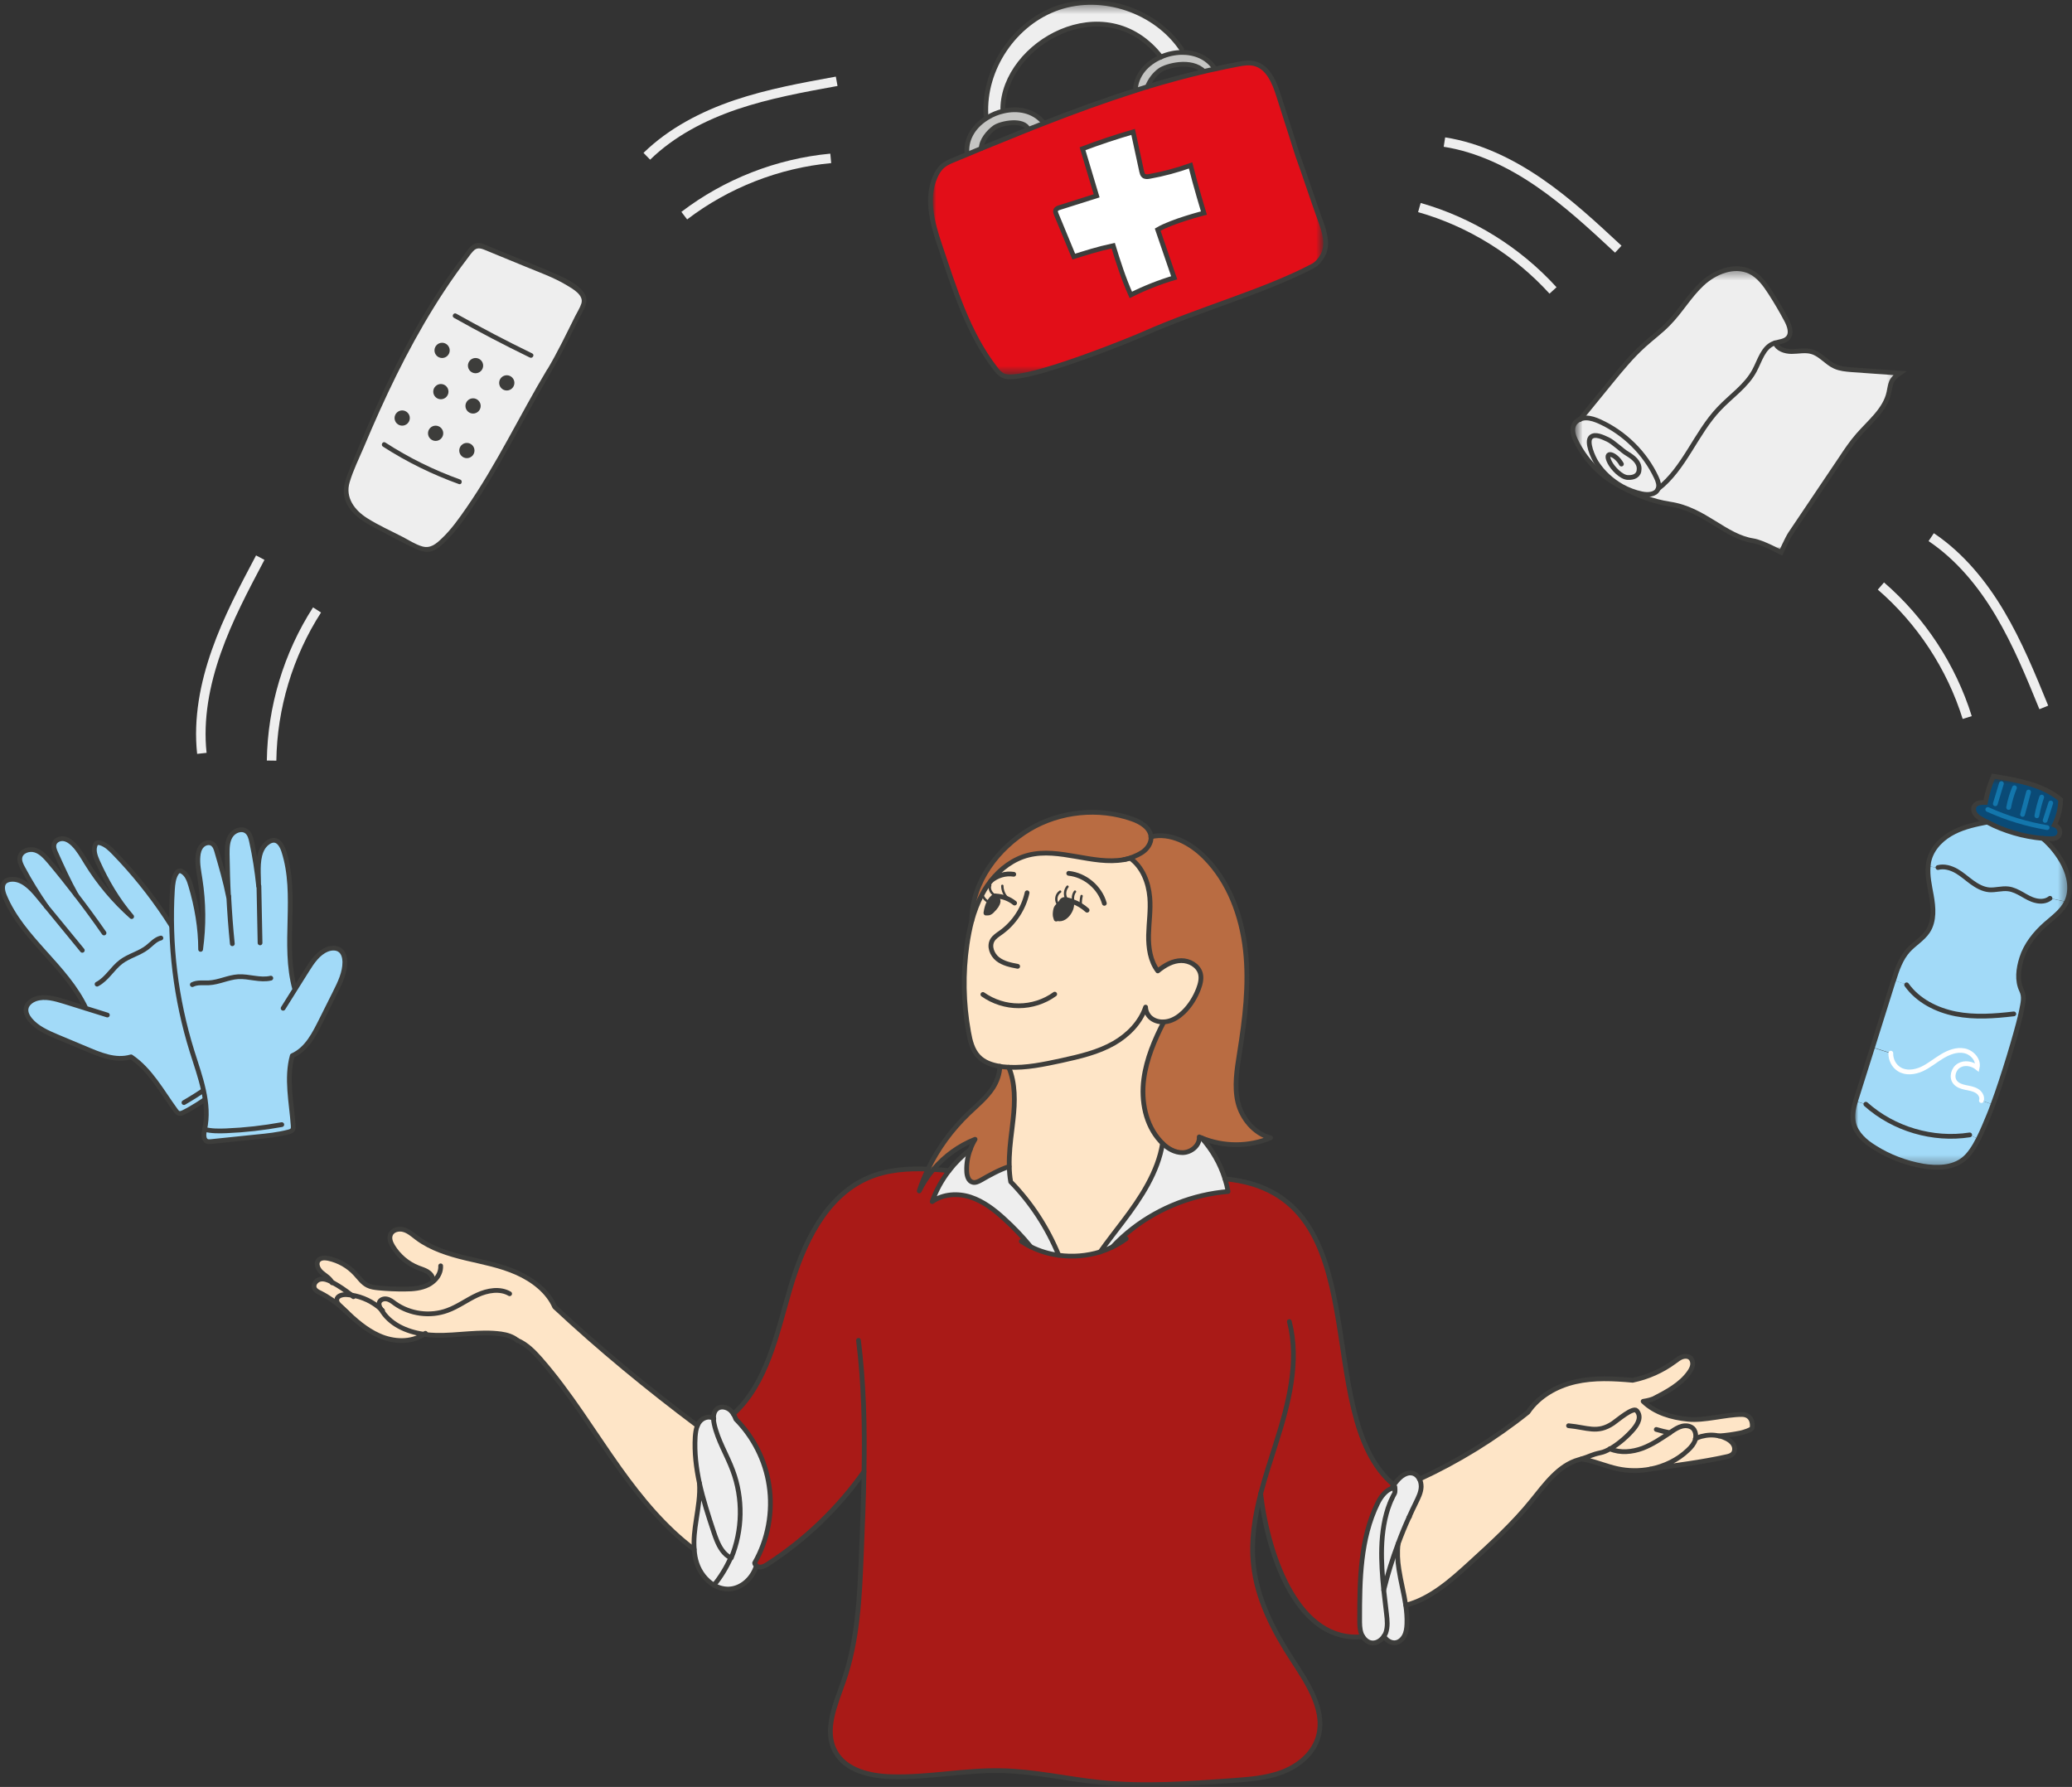<svg width="218" height="188" viewBox="0 0 218 188" fill="none" xmlns="http://www.w3.org/2000/svg">
<rect x="0" y="0" width="218" height="188" fill="#333333" stroke="none"/>
<g clip-path="url(#clip0_66_479)">
<mask id="mask0_66_479" style="mask-type:luminance" maskUnits="userSpaceOnUse" x="0" y="0" width="218" height="188">
<path d="M218 0H0V188H218V0Z" fill="white"/>
</mask>
<g mask="url(#mask0_66_479)">
<mask id="mask1_66_479" style="mask-type:luminance" maskUnits="userSpaceOnUse" x="97" y="0" width="43" height="40">
<path d="M139.474 0.251H97.9V39.639H139.474V0.251Z" fill="white"/>
</mask>
<g mask="url(#mask1_66_479)">
<mask id="mask2_66_479" style="mask-type:luminance" maskUnits="userSpaceOnUse" x="97" y="0" width="43" height="40">
<path d="M139.474 0.251H97.9V39.639H139.474V0.251Z" fill="white"/>
</mask>
<g mask="url(#mask2_66_479)">
<path d="M120.721 9.123C122.686 8.531 124.67 7.99 126.665 7.519C127.046 7.429 127.416 7.338 127.797 7.268C128.599 7.088 129.401 6.917 130.203 6.767C130.794 6.657 131.405 6.546 131.987 6.697C133.42 7.048 134.091 8.662 134.532 10.075C135.214 12.201 135.885 14.326 136.567 16.451C137.399 18.747 138.08 20.882 138.912 23.178C139.353 24.371 139.784 25.744 139.173 26.857C138.922 27.308 138.581 27.739 138.13 27.98C133.009 30.677 126.214 32.511 120.34 35.118C119.068 35.689 109.877 39.419 106.65 39.629C106.269 39.659 105.868 39.669 105.517 39.509C105.196 39.348 104.956 39.068 104.735 38.777C101.809 35.008 100.366 30.216 98.842 25.694C98.06 23.389 97.409 20.812 98.401 18.597C98.592 18.155 98.852 17.734 99.213 17.434C99.554 17.153 99.965 16.983 100.376 16.812C100.857 16.612 101.328 16.421 101.809 16.221C102.28 16.02 102.761 15.82 103.242 15.619C104.886 14.947 106.529 14.276 108.183 13.614C108.724 13.404 109.266 13.183 109.817 12.973C112.994 11.729 116.211 10.556 119.459 9.524C119.879 9.384 120.3 9.253 120.721 9.123ZM126.665 22.416C126.665 22.416 125.793 19.539 125.262 17.404C123.858 17.905 122.415 18.296 120.952 18.556C120.731 18.597 120.481 18.627 120.32 18.476C120.2 18.376 120.16 18.206 120.12 18.045C119.819 16.662 119.519 15.268 119.218 13.875C117.424 14.396 115.64 14.988 113.896 15.649C114.347 17.183 114.918 19.068 115.379 20.602C114.076 21.013 112.784 21.424 111.481 21.835C111.32 21.885 111.13 21.955 111.07 22.125C111.02 22.256 111.07 22.406 111.13 22.536C111.741 24.02 112.363 25.514 112.974 26.998C114.207 26.617 115.439 26.206 117.123 25.845C117.634 27.519 118.216 29.333 118.977 31.028C120.441 30.296 121.964 29.694 123.538 29.223C122.956 27.539 122.385 25.845 121.804 24.16C123.307 23.268 126.665 22.416 126.665 22.416Z" fill="#E20E18"/>
<path d="M127.777 7.168L127.797 7.268C127.416 7.338 127.046 7.429 126.665 7.519C125.322 6.186 122.706 6.927 122.054 7.389C121.453 7.82 121.002 8.431 120.721 9.123C120.3 9.253 119.879 9.383 119.458 9.524V9.504C119.519 7.87 120.671 6.617 122.145 5.995C122.836 5.684 123.598 5.524 124.339 5.514C125.693 5.504 127.005 6.005 127.777 7.168Z" fill="#C5C5C3"/>
<path d="M125.262 17.404C125.793 19.539 126.665 22.416 126.665 22.416C126.665 22.416 123.307 23.268 121.804 24.16C122.385 25.845 122.956 27.539 123.538 29.223C121.964 29.694 120.441 30.296 118.977 31.028C118.216 29.333 117.634 27.519 117.123 25.845C115.439 26.206 114.207 26.617 112.974 26.998C112.363 25.514 111.741 24.02 111.13 22.536C111.08 22.406 111.02 22.256 111.07 22.125C111.13 21.955 111.32 21.885 111.481 21.835C112.784 21.424 114.076 21.013 115.379 20.602C114.918 19.068 114.347 17.183 113.896 15.649C115.64 14.988 117.424 14.396 119.218 13.875C119.519 15.268 119.819 16.662 120.12 18.045C120.16 18.206 120.2 18.376 120.32 18.476C120.481 18.627 120.731 18.597 120.952 18.556C122.415 18.296 123.858 17.905 125.262 17.404Z" fill="white"/>
<path d="M124.319 5.173L124.339 5.514C123.598 5.524 122.836 5.684 122.145 5.995C116.281 -1.544 105.577 4.592 105.507 11.439L105.567 11.689C104.976 11.82 104.405 12.05 103.894 12.371L103.733 12.12C103.453 7.238 106.74 2.366 111.38 0.802C116.011 -0.762 121.583 1.123 124.319 5.173Z" fill="#EEEEEE"/>
<path d="M109.787 12.892L109.817 12.973C109.266 13.183 108.724 13.404 108.183 13.614C107.762 12.471 105.297 12.943 104.645 13.414C104.004 13.875 103.242 14.777 103.242 15.619C102.761 15.82 102.28 16.02 101.809 16.221L101.729 16.03C101.638 14.466 102.581 13.153 103.894 12.371C104.405 12.05 104.976 11.82 105.567 11.689C107.111 11.329 108.754 11.639 109.787 12.892Z" fill="#C5C5C3"/>
</g>
</g>
<path d="M113.896 15.649C114.347 17.183 114.918 19.068 115.379 20.602C114.076 21.013 112.784 21.424 111.481 21.835C111.32 21.885 111.13 21.955 111.07 22.125C111.02 22.256 111.08 22.406 111.13 22.536C111.741 24.02 112.363 25.514 112.974 26.998C114.207 26.617 115.439 26.206 117.123 25.845C117.634 27.519 118.216 29.333 118.977 31.028C120.441 30.296 121.964 29.694 123.538 29.223C122.956 27.539 122.385 25.845 121.804 24.16C123.307 23.268 126.665 22.416 126.665 22.416C126.665 22.416 125.793 19.539 125.262 17.404C123.858 17.905 122.415 18.296 120.952 18.556C120.731 18.597 120.481 18.627 120.32 18.476C120.2 18.376 120.16 18.206 120.12 18.045C119.819 16.662 119.519 15.268 119.218 13.875C117.424 14.396 115.64 14.988 113.896 15.649Z" stroke="#3D3D3B" stroke-width="0.5" stroke-miterlimit="10"/>
<path d="M119.448 9.504C119.519 7.87 120.671 6.617 122.145 5.995C122.836 5.684 123.598 5.524 124.339 5.514C125.693 5.504 127.005 6.005 127.777 7.168" stroke="#3D3D3B" stroke-width="0.5" stroke-miterlimit="10" stroke-linecap="round"/>
<path d="M101.729 16.03C101.638 14.466 102.581 13.153 103.894 12.371C104.405 12.05 104.976 11.82 105.567 11.689C107.111 11.329 108.754 11.639 109.787 12.892" stroke="#3D3D3B" stroke-width="0.5" stroke-miterlimit="10" stroke-linecap="round"/>
<path d="M103.733 12.12C103.453 7.238 106.74 2.366 111.38 0.802C116.011 -0.762 121.583 1.123 124.319 5.173" stroke="#3D3D3B" stroke-width="0.5" stroke-miterlimit="10" stroke-linecap="round"/>
<path d="M105.507 11.439C105.577 4.592 116.281 -1.544 122.145 5.995" stroke="#3D3D3B" stroke-width="0.5" stroke-miterlimit="10" stroke-linecap="round"/>
<path d="M103.242 15.619C103.242 14.777 104.004 13.875 104.645 13.414C105.297 12.943 107.762 12.471 108.183 13.614" stroke="#3D3D3B" stroke-width="0.5" stroke-miterlimit="10" stroke-linecap="round"/>
<path d="M120.721 9.133C121.002 8.431 121.453 7.82 122.054 7.388C122.706 6.927 125.322 6.185 126.665 7.509" stroke="#3D3D3B" stroke-width="0.5" stroke-miterlimit="10" stroke-linecap="round"/>
<path d="M101.809 16.221C101.328 16.421 100.857 16.612 100.376 16.812C99.965 16.983 99.554 17.153 99.213 17.434C98.852 17.734 98.592 18.155 98.401 18.597C97.409 20.812 98.06 23.389 98.842 25.694C100.366 30.216 101.809 35.008 104.735 38.777C104.956 39.068 105.196 39.348 105.517 39.509C105.868 39.669 106.269 39.659 106.65 39.629C109.877 39.419 119.068 35.689 120.34 35.118C126.214 32.511 133.009 30.677 138.13 27.98C138.581 27.739 138.922 27.308 139.173 26.857C139.784 25.744 139.353 24.371 138.912 23.178C138.08 20.882 137.399 18.747 136.567 16.451C135.885 14.326 135.214 12.201 134.532 10.075C134.091 8.662 133.42 7.048 131.987 6.697C131.405 6.546 130.794 6.657 130.203 6.767C129.401 6.917 128.599 7.088 127.797 7.268C127.416 7.338 127.046 7.429 126.665 7.519C124.67 7.99 122.686 8.531 120.721 9.123C120.3 9.253 119.879 9.384 119.459 9.524C116.211 10.556 112.994 11.729 109.817 12.973C109.266 13.183 108.724 13.404 108.183 13.614C106.529 14.276 104.886 14.947 103.242 15.619C102.761 15.82 102.28 16.02 101.809 16.221Z" stroke="#3D3D3B" stroke-width="0.5" stroke-miterlimit="10" stroke-linecap="round"/>
<mask id="mask3_66_479" style="mask-type:luminance" maskUnits="userSpaceOnUse" x="165" y="28" width="35" height="31">
<path d="M199.879 28.241H165.472V58.125H199.879V28.241Z" fill="white"/>
</mask>
<g mask="url(#mask3_66_479)">
<mask id="mask4_66_479" style="mask-type:luminance" maskUnits="userSpaceOnUse" x="165" y="28" width="35" height="31">
<path d="M199.879 28.241H165.472V58.125H199.879V28.241Z" fill="white"/>
</mask>
<g mask="url(#mask4_66_479)">
<path d="M194.808 38.897C196.502 39.018 198.196 39.138 199.879 39.268C199.498 39.519 199.168 39.83 199.007 40.181C198.857 40.541 198.827 40.932 198.737 41.303C198.336 43.148 196.702 44.401 195.469 45.825C194.818 46.577 194.257 47.399 193.695 48.241C191.921 50.867 190.147 53.514 188.363 56.16C188.043 56.642 187.381 58.126 187.381 58.126C187.381 58.126 185.417 57.063 184.485 56.912C181.438 56.451 179.343 53.594 175.685 53.043C173.901 52.772 172.197 52.1 170.604 51.248L170.644 51.178C171.285 51.529 171.987 51.8 172.698 51.95C173.34 52.09 174.151 52.06 174.432 51.469C174.432 51.459 174.452 51.439 174.452 51.419C177.228 49.263 178.421 45.564 180.857 42.998C182.109 41.664 183.723 40.612 184.595 38.988C185.166 37.925 185.497 36.541 186.64 36.11C186.69 36.09 186.72 36.07 186.78 36.07C187.01 36.722 187.812 36.993 188.514 36.983C189.225 36.983 189.947 36.802 190.629 37.003C191.561 37.263 192.182 38.156 193.064 38.547C193.605 38.797 194.217 38.847 194.818 38.897" fill="#EEEEEE"/>
<path d="M186.279 30.797C186.87 31.719 187.431 32.672 187.942 33.634C188.273 34.246 188.554 35.048 188.093 35.539C187.772 35.9 187.221 35.92 186.77 36.07C186.72 36.07 186.68 36.1 186.63 36.11C185.487 36.531 185.156 37.925 184.585 38.987C183.723 40.611 182.109 41.664 180.847 43.008C178.411 45.584 177.228 49.273 174.442 51.429C174.592 51.038 174.442 50.606 174.262 50.236C173.059 47.659 170.904 45.544 168.318 44.361C167.847 44.15 167.356 43.97 166.845 43.97C166.635 43.97 166.424 44.02 166.234 44.1C167.306 42.777 168.389 41.464 169.471 40.13C170.583 38.787 171.696 37.424 172.999 36.251C173.821 35.509 174.723 34.847 175.494 34.055C176.787 32.742 177.719 31.098 179.073 29.835C180.426 28.581 182.46 27.759 184.124 28.561C185.066 29.012 185.707 29.905 186.279 30.797Z" fill="#EEEEEE"/>
<path d="M170.644 51.178L170.603 51.248C170.423 51.148 170.243 51.048 170.062 50.947C168.228 49.905 166.725 48.291 165.803 46.386C165.542 45.865 165.342 45.233 165.592 44.702C165.723 44.441 165.953 44.241 166.234 44.12C166.424 44.04 166.645 43.99 166.845 43.99C167.356 43.99 167.847 44.17 168.318 44.381C170.904 45.564 173.049 47.679 174.262 50.256C174.432 50.627 174.592 51.058 174.442 51.449C174.442 51.459 174.422 51.479 174.422 51.489C174.151 52.07 173.33 52.1 172.688 51.96C171.977 51.809 171.275 51.539 170.634 51.188" fill="#EEEEEE"/>
</g>
</g>
<path d="M166.244 44.1C166.434 44.02 166.655 43.97 166.855 43.97C167.366 43.97 167.857 44.15 168.328 44.361C170.914 45.544 173.069 47.659 174.272 50.236C174.442 50.607 174.602 51.038 174.452 51.429C174.452 51.439 174.432 51.459 174.432 51.479C174.161 52.06 173.34 52.09 172.708 51.95C171.997 51.8 171.295 51.529 170.654 51.178C169.591 50.577 168.649 49.734 167.978 48.692C167.597 48.12 166.865 46.436 167.386 45.985C167.817 45.584 168.629 45.995 169.16 46.236C169.742 46.506 170.654 47.409 171.215 47.739C171.826 48.1 172.478 48.622 172.458 49.333C172.458 50.015 171.936 50.266 171.265 50.236C170.573 50.216 169.661 49.243 169.361 48.642C168.699 47.348 169.972 47.709 170.593 48.822" stroke="#3D3D3B" stroke-width="0.5" stroke-miterlimit="10" stroke-linecap="round"/>
<path d="M186.77 36.07C187 36.722 187.802 36.983 188.504 36.983C189.215 36.983 189.937 36.802 190.618 37.003C191.551 37.263 192.172 38.156 193.054 38.547C193.595 38.797 194.207 38.847 194.808 38.897C196.502 39.018 198.196 39.138 199.879 39.258C199.508 39.509 199.168 39.82 199.007 40.171C198.857 40.532 198.827 40.922 198.737 41.293C198.336 43.128 196.702 44.391 195.469 45.815C194.818 46.567 194.257 47.389 193.705 48.231C191.931 50.867 190.157 53.504 188.373 56.151C188.053 56.632 187.391 58.115 187.391 58.115C187.391 58.115 185.427 57.053 184.495 56.902C181.448 56.441 179.353 53.584 175.695 53.033C173.911 52.762 172.207 52.09 170.614 51.238C170.433 51.138 170.253 51.038 170.072 50.938C168.228 49.895 166.735 48.281 165.803 46.376C165.542 45.855 165.342 45.223 165.592 44.692C165.723 44.431 165.953 44.231 166.234 44.11" stroke="#3D3D3B" stroke-width="0.5" stroke-miterlimit="10" stroke-linecap="round"/>
<path d="M174.452 51.429C177.228 49.273 178.421 45.574 180.857 43.008C182.109 41.674 183.723 40.622 184.595 38.988C185.166 37.925 185.497 36.542 186.64 36.12C186.69 36.1 186.72 36.08 186.78 36.08C187.241 35.93 187.782 35.92 188.103 35.559C188.564 35.068 188.273 34.256 187.952 33.654C187.441 32.692 186.88 31.74 186.289 30.817C185.717 29.935 185.076 29.033 184.134 28.582C182.46 27.78 180.436 28.602 179.083 29.855C177.729 31.118 176.797 32.772 175.505 34.075C174.733 34.867 173.831 35.529 173.009 36.271C171.706 37.434 170.593 38.797 169.481 40.151C168.399 41.484 167.326 42.787 166.244 44.12" stroke="#3D3D3B" stroke-width="0.5" stroke-miterlimit="10" stroke-linecap="round"/>
<mask id="mask5_66_479" style="mask-type:luminance" maskUnits="userSpaceOnUse" x="194" y="81" width="24" height="42">
<path d="M217.749 81.654H194.948V122.817H217.749V81.654Z" fill="white"/>
</mask>
<g mask="url(#mask5_66_479)">
<mask id="mask6_66_479" style="mask-type:luminance" maskUnits="userSpaceOnUse" x="194" y="81" width="24" height="42">
<path d="M217.749 81.654H194.948V122.817H217.749V81.654Z" fill="white"/>
</mask>
<g mask="url(#mask6_66_479)">
<path d="M217.118 90.968C217.739 92.181 218.01 93.654 217.429 94.877L215.685 94.496C215.274 94.827 214.693 94.867 214.181 94.737C213.66 94.617 213.209 94.326 212.748 94.075C212.287 93.815 211.806 93.564 211.285 93.504C210.613 93.424 209.952 93.654 209.28 93.604C208.609 93.544 207.998 93.193 207.456 92.802C206.915 92.411 206.414 91.95 205.833 91.619C205.241 91.288 204.55 91.088 203.898 91.258L202.846 91.158C202.866 90.887 202.906 90.617 202.986 90.356C203.367 89.073 204.42 88.09 205.612 87.499C206.705 86.957 207.887 86.707 209.09 86.476C210.894 87.419 212.899 88.01 214.933 88.181C215.855 88.963 216.607 89.935 217.128 90.948" fill="#A2DAF8"/>
<path d="M215.685 94.506L217.429 94.887C216.958 95.86 216.036 96.511 215.224 97.223C214.111 98.206 213.149 99.409 212.708 100.812C212.357 101.935 212.197 103.158 212.698 104.211C213.029 104.902 212.838 105.524 212.698 106.276C212.668 106.436 212.628 106.637 212.568 106.867L211.886 106.647C209.852 106.887 207.777 107.038 205.773 106.647C203.758 106.246 201.804 105.263 200.611 103.589L199.228 103.138C199.579 102.015 199.97 100.872 200.751 100C201.403 99.288 202.295 98.787 202.826 97.975C203.528 96.892 203.417 95.479 203.187 94.206C203.006 93.203 202.766 92.16 202.846 91.168L203.898 91.268C204.55 91.098 205.241 91.298 205.833 91.629C206.414 91.96 206.915 92.421 207.456 92.812C207.998 93.203 208.609 93.544 209.29 93.614C209.962 93.664 210.623 93.434 211.295 93.514C211.816 93.574 212.297 93.825 212.758 94.085C213.219 94.336 213.67 94.627 214.191 94.747C214.703 94.877 215.284 94.837 215.695 94.506" fill="#A2DAF8"/>
<path d="M212.558 106.877C212.097 108.822 210.764 113.293 209.681 116.211L208.469 115.78C208.599 115.389 208.328 114.957 207.967 114.747C207.617 114.536 207.186 114.476 206.785 114.396C206.374 114.306 205.963 114.176 205.702 113.845C205.281 113.313 205.522 112.431 206.113 112.09C206.705 111.739 207.496 111.89 208.038 112.311C208.218 111.499 207.486 110.697 206.675 110.536C205.853 110.376 205.031 110.707 204.319 111.138C203.608 111.569 202.966 112.12 202.215 112.461C201.453 112.802 200.531 112.922 199.829 112.481C199.258 112.13 198.927 111.459 198.947 110.787L197.023 110.186C197.755 107.87 198.486 105.554 199.208 103.228C199.218 103.198 199.238 103.158 199.248 103.128L200.631 103.579C201.824 105.253 203.778 106.246 205.793 106.637C207.797 107.028 209.872 106.877 211.906 106.637L212.588 106.857L212.558 106.877Z" fill="#A2DAF8"/>
<path d="M208.469 115.779L209.681 116.211C209.531 116.622 209.391 117.003 209.25 117.323C208.96 118.025 208.589 118.947 208.148 119.83L207.226 119.399C203.347 120 199.228 118.787 196.301 116.17L195.229 115.85C195.279 115.689 195.329 115.539 195.379 115.378C195.92 113.644 196.462 111.93 197.003 110.206L198.927 110.807C198.907 111.479 199.238 112.15 199.819 112.501C200.521 112.942 201.443 112.822 202.205 112.481C202.956 112.13 203.598 111.589 204.309 111.158C205.021 110.727 205.843 110.396 206.665 110.556C207.476 110.707 208.208 111.519 208.028 112.331C207.486 111.9 206.705 111.759 206.103 112.11C205.512 112.461 205.271 113.343 205.692 113.865C205.953 114.196 206.374 114.326 206.775 114.416C207.176 114.496 207.597 114.556 207.957 114.767C208.318 114.967 208.589 115.399 208.459 115.8" fill="#A2DAF8"/>
<path d="M207.236 119.399L208.158 119.83C207.717 120.702 207.186 121.514 206.594 121.985C205.422 122.918 203.778 122.938 202.305 122.697C200.511 122.376 198.777 121.725 197.223 120.742C196.251 120.141 195.309 119.319 195.028 118.216C194.838 117.434 194.998 116.632 195.229 115.86L196.301 116.181C199.228 118.797 203.347 120.01 207.226 119.409" fill="#A2DAF8"/>
<path d="M216.707 87.369C216.777 87.639 216.667 87.95 216.436 88.1C216.226 88.251 215.945 88.251 215.695 88.241C215.434 88.241 215.174 88.211 214.923 88.201C212.889 88.03 210.894 87.439 209.08 86.496C208.89 86.406 208.709 86.306 208.529 86.196C208.258 86.045 207.988 85.875 207.817 85.624C207.647 85.374 207.577 85.023 207.747 84.762C207.988 84.411 208.489 84.411 208.89 84.411C209.07 83.469 209.351 82.546 209.721 81.654C210.984 81.855 212.227 82.065 213.45 82.426C214.663 82.777 215.845 83.308 216.807 84.11C216.787 85.053 216.557 85.975 216.146 86.777C216.406 86.867 216.627 87.088 216.697 87.359" fill="#0A4A76"/>
</g>
</g>
<path d="M214.923 88.201C215.835 88.983 216.597 89.955 217.118 90.968C217.739 92.181 218.01 93.654 217.429 94.877C216.958 95.85 216.036 96.501 215.224 97.213C214.111 98.196 213.149 99.399 212.708 100.802C212.357 101.925 212.197 103.148 212.698 104.201C213.029 104.882 212.838 105.514 212.698 106.266C212.668 106.426 212.628 106.627 212.568 106.867C212.107 108.812 210.774 113.283 209.691 116.191C209.541 116.602 209.401 116.983 209.26 117.313C208.97 118.015 208.599 118.937 208.158 119.81C207.717 120.682 207.186 121.504 206.594 121.965C205.422 122.897 203.778 122.917 202.305 122.677C200.511 122.356 198.767 121.704 197.223 120.722C196.241 120.12 195.309 119.298 195.028 118.186C194.838 117.404 194.998 116.612 195.229 115.83C195.279 115.669 195.329 115.519 195.379 115.359C195.92 113.624 196.462 111.91 197.013 110.186C197.745 107.87 198.476 105.554 199.198 103.228C199.208 103.198 199.218 103.158 199.238 103.128C199.589 102.005 199.98 100.862 200.761 99.99C201.413 99.278 202.305 98.777 202.836 97.965C203.538 96.882 203.427 95.469 203.197 94.196C203.016 93.193 202.776 92.15 202.866 91.158C202.886 90.887 202.926 90.617 203.006 90.356C203.387 89.073 204.44 88.1 205.632 87.509C206.715 86.968 207.907 86.717 209.1 86.486" stroke="#3D3D3B" stroke-width="0.5" stroke-miterlimit="10" stroke-linecap="round"/>
<path d="M211.876 106.667C209.842 106.907 207.767 107.058 205.763 106.667C203.748 106.266 201.794 105.283 200.601 103.609" stroke="#3D3D3B" stroke-width="0.5" stroke-miterlimit="10" stroke-linecap="round"/>
<path d="M196.311 116.17C199.238 118.787 203.357 120 207.236 119.398" stroke="#3D3D3B" stroke-width="0.5" stroke-miterlimit="10" stroke-linecap="round"/>
<path d="M209.08 86.496C208.89 86.406 208.709 86.306 208.529 86.206C208.258 86.055 207.988 85.885 207.817 85.634C207.647 85.384 207.577 85.033 207.747 84.772C207.988 84.421 208.489 84.421 208.89 84.421C209.07 83.479 209.341 82.556 209.721 81.664C210.984 81.865 212.227 82.075 213.45 82.436C214.663 82.787 215.845 83.318 216.807 84.121C216.787 85.063 216.557 85.985 216.146 86.787C216.406 86.877 216.627 87.098 216.697 87.369C216.767 87.639 216.657 87.95 216.426 88.1C216.216 88.251 215.935 88.251 215.685 88.241C215.424 88.241 215.164 88.211 214.913 88.201C212.878 88.02 210.884 87.439 209.07 86.496H209.08Z" stroke="#3D3D3B" stroke-width="0.5" stroke-miterlimit="10" stroke-linecap="round"/>
<path d="M215.384 87.068C213.239 86.707 211.125 86.065 209.14 85.163" stroke="#1376AC" stroke-width="0.5" stroke-miterlimit="10" stroke-linecap="round"/>
<path d="M210.573 82.436C210.363 83.138 210.152 83.85 209.932 84.562" stroke="#1376AC" stroke-width="0.5" stroke-miterlimit="10" stroke-linecap="round"/>
<path d="M211.946 82.877C211.676 83.539 211.465 84.231 211.335 84.952" stroke="#1376AC" stroke-width="0.5" stroke-miterlimit="10" stroke-linecap="round"/>
<path d="M213.43 83.328C213.209 84.191 213.029 84.822 212.798 85.684" stroke="#1376AC" stroke-width="0.5" stroke-miterlimit="10" stroke-linecap="round"/>
<path d="M214.813 83.86C214.592 84.501 214.422 85.163 214.302 85.825" stroke="#1376AC" stroke-width="0.5" stroke-miterlimit="10" stroke-linecap="round"/>
<path d="M215.765 84.481C215.565 85.093 215.364 85.704 215.174 86.316" stroke="#1376AC" stroke-width="0.5" stroke-miterlimit="10" stroke-linecap="round"/>
<path d="M203.898 91.268C204.55 91.098 205.241 91.298 205.833 91.629C206.414 91.96 206.915 92.421 207.456 92.812C207.998 93.203 208.609 93.554 209.28 93.614C209.952 93.664 210.613 93.434 211.285 93.514C211.806 93.574 212.287 93.825 212.748 94.085C213.199 94.346 213.66 94.627 214.181 94.747C214.693 94.877 215.274 94.837 215.685 94.506" stroke="#3D3D3B" stroke-width="0.5" stroke-miterlimit="10" stroke-linecap="round"/>
<path d="M198.937 110.797C198.917 111.469 199.248 112.141 199.819 112.491C200.521 112.933 201.443 112.812 202.205 112.471C202.956 112.12 203.598 111.579 204.309 111.148C205.021 110.717 205.853 110.386 206.665 110.547C207.476 110.697 208.208 111.509 208.028 112.321C207.486 111.89 206.705 111.75 206.113 112.1C205.522 112.451 205.281 113.334 205.702 113.855C205.963 114.186 206.384 114.316 206.785 114.406C207.186 114.486 207.607 114.547 207.967 114.757C208.328 114.958 208.599 115.389 208.469 115.79" stroke="white" stroke-width="0.5" stroke-miterlimit="10" stroke-linecap="round"/>
<path d="M21.238 79.258C20.847 75.639 21.549 71.98 22.761 68.541C23.964 65.113 25.678 61.885 27.382 58.667" stroke="#EEEEEE" stroke-miterlimit="10"/>
<path d="M28.574 80.02C28.654 74.436 30.328 68.872 33.355 64.171" stroke="#EEEEEE" stroke-miterlimit="10"/>
<path d="M68.053 16.441C70.659 13.905 73.966 12.191 77.414 11.018C80.862 9.855 84.45 9.203 88.028 8.552" stroke="#EEEEEE" stroke-miterlimit="10"/>
<path d="M71.992 22.687C76.432 19.299 81.834 17.183 87.406 16.662" stroke="#EEEEEE" stroke-miterlimit="10"/>
<path d="M151.972 14.947C155.56 15.509 158.917 17.133 161.924 19.198C164.921 21.253 167.597 23.739 170.263 26.216" stroke="#EEEEEE" stroke-miterlimit="10"/>
<path d="M149.336 21.835C154.708 23.358 159.639 26.426 163.397 30.556" stroke="#EEEEEE" stroke-miterlimit="10"/>
<path d="M203.187 56.511C206.203 58.536 208.569 61.424 210.423 64.552C212.277 67.679 213.66 71.058 215.033 74.426" stroke="#EEEEEE" stroke-miterlimit="10"/>
<path d="M197.895 61.654C202.124 65.303 205.312 70.156 206.975 75.489" stroke="#EEEEEE" stroke-miterlimit="10"/>
<path d="M11.295 106.787C9.792 106.316 8.279 105.845 6.775 105.374C5.793 105.073 4.741 104.762 3.768 105.083C3.297 105.243 2.836 105.594 2.746 106.085C2.666 106.526 2.897 106.958 3.177 107.298C3.909 108.171 5.001 108.642 6.044 109.083C6.996 109.484 7.938 109.885 8.89 110.276C10.494 110.948 12.117 111.679 13.791 111.188C15.836 112.572 17.038 114.857 18.492 116.842C18.582 116.963 18.682 117.093 18.832 117.133C18.983 117.173 19.143 117.103 19.283 117.043C20.316 116.531 21.278 115.88 22.22 115.218C23.523 114.316 24.826 113.414 26.139 112.511C26.249 112.431 26.369 112.351 26.439 112.231C26.67 111.83 26.209 111.399 25.848 111.118C23.593 109.424 22.611 106.587 21.508 104C19.253 98.717 16.016 93.855 12.017 89.734C11.606 89.303 11.155 88.872 10.594 88.692C10.454 88.652 10.303 88.622 10.173 88.692C10.073 88.752 10.023 88.862 9.992 88.973C9.812 89.524 10.033 90.115 10.273 90.647C11.205 92.732 12.378 94.717 13.851 96.431C12.007 94.797 10.403 92.892 9.11 90.797C8.69 90.115 8.289 89.394 7.717 88.822C7.427 88.541 7.086 88.291 6.685 88.241C6.284 88.191 5.833 88.391 5.703 88.772C5.593 89.103 5.733 89.454 5.883 89.775C6.545 91.248 7.226 92.742 8.018 94.156C7.106 92.973 6.174 91.8 5.212 90.657C4.781 90.156 4.32 89.624 3.688 89.434C3.057 89.243 2.225 89.534 2.095 90.186C2.015 90.577 2.205 90.968 2.395 91.318C3.137 92.712 3.979 94.065 4.881 95.369C4.58 95.008 4.29 94.657 3.999 94.296C3.247 93.374 2.265 92.371 1.092 92.522C0.882 92.552 0.661 92.622 0.501 92.772C0.13 93.143 0.271 93.775 0.471 94.256C2.345 98.777 6.976 101.654 9.05 106.095" fill="#A2DAF8"/>
<path d="M11.295 106.787C9.792 106.316 8.279 105.845 6.775 105.374C5.793 105.073 4.741 104.762 3.768 105.083C3.297 105.243 2.836 105.594 2.746 106.085C2.666 106.526 2.897 106.958 3.177 107.298C3.909 108.171 5.001 108.642 6.044 109.083C6.996 109.484 7.938 109.885 8.89 110.276C10.494 110.948 12.117 111.679 13.791 111.188C15.836 112.572 17.038 114.857 18.492 116.842C18.582 116.963 18.682 117.093 18.832 117.133C18.983 117.173 19.143 117.103 19.283 117.043C20.316 116.531 21.278 115.88 22.22 115.218C23.523 114.316 24.826 113.414 26.139 112.511C26.249 112.431 26.369 112.351 26.439 112.231C26.67 111.83 26.209 111.399 25.848 111.118C23.593 109.424 22.611 106.587 21.508 104C19.253 98.717 16.016 93.855 12.017 89.734C11.606 89.303 11.155 88.872 10.594 88.692C10.454 88.652 10.303 88.622 10.173 88.692C10.073 88.752 10.023 88.862 9.992 88.973C9.812 89.524 10.033 90.115 10.273 90.647C11.205 92.732 12.378 94.717 13.851 96.431C12.007 94.797 10.403 92.892 9.11 90.797C8.69 90.115 8.289 89.394 7.717 88.822C7.427 88.541 7.086 88.291 6.685 88.241C6.284 88.191 5.833 88.391 5.703 88.772C5.593 89.103 5.733 89.454 5.883 89.775C6.545 91.248 7.226 92.742 8.018 94.156C7.106 92.973 6.174 91.8 5.212 90.657C4.781 90.156 4.32 89.624 3.688 89.434C3.057 89.243 2.225 89.534 2.095 90.186C2.015 90.577 2.205 90.968 2.395 91.318C3.137 92.712 3.979 94.065 4.881 95.369C4.58 95.008 4.29 94.657 3.999 94.296C3.247 93.374 2.265 92.371 1.092 92.522C0.882 92.552 0.661 92.622 0.501 92.772C0.13 93.143 0.271 93.775 0.471 94.256C2.345 98.777 6.976 101.654 9.05 106.095" stroke="#3D3D3B" stroke-width="0.5" stroke-linecap="round" stroke-linejoin="round"/>
<path d="M7.978 94.106C9 95.429 9.992 96.782 10.945 98.156Z" fill="#A2DAF8"/>
<path d="M7.978 94.106C9 95.429 9.992 96.782 10.945 98.156" stroke="#3D3D3B" stroke-width="0.5" stroke-linecap="round" stroke-linejoin="round"/>
<path d="M10.213 103.539C11.245 103.008 11.817 101.875 12.739 101.183C13.581 100.551 14.663 100.311 15.495 99.669C15.956 99.308 16.357 98.817 16.928 98.687" stroke="#3D3D3B" stroke-width="0.5" stroke-linecap="round" stroke-linejoin="round"/>
<path d="M19.354 116C21.047 115.018 22.671 113.905 24.214 112.702C24.816 112.231 25.407 111.729 25.848 111.108" stroke="#3D3D3B" stroke-width="0.5" stroke-linecap="round" stroke-linejoin="round"/>
<path d="M4.861 95.348C6.124 96.892 7.397 98.436 8.659 99.98" stroke="#3D3D3B" stroke-width="0.5" stroke-linecap="round" stroke-linejoin="round"/>
<path d="M29.787 106.075C30.629 104.742 31.461 103.399 32.303 102.065C32.844 101.203 33.455 100.281 34.397 99.89C34.858 99.699 35.44 99.669 35.821 99.99C36.161 100.271 36.272 100.752 36.282 101.193C36.292 102.336 35.77 103.399 35.259 104.421C34.798 105.343 34.337 106.266 33.876 107.188C33.094 108.742 32.333 110.356 30.749 111.068C30.098 113.444 30.669 115.96 30.849 118.426C30.859 118.577 30.869 118.737 30.779 118.867C30.689 118.998 30.529 119.048 30.368 119.088C29.246 119.379 28.103 119.499 26.951 119.609C25.377 119.77 23.794 119.93 22.21 120.1C22.07 120.11 21.929 120.13 21.799 120.08C21.368 119.92 21.428 119.298 21.528 118.847C22.14 116.09 21.047 113.293 20.205 110.607C18.492 105.123 17.79 99.328 18.141 93.594C18.181 93.003 18.241 92.381 18.552 91.88C18.632 91.76 18.732 91.639 18.872 91.619C18.983 91.599 19.093 91.649 19.193 91.709C19.684 92.01 19.905 92.612 20.065 93.163C20.717 95.349 21.108 97.624 21.108 99.88C21.448 97.434 21.428 94.948 21.047 92.511C20.927 91.719 20.757 90.907 20.827 90.105C20.857 89.704 20.957 89.293 21.228 88.993C21.498 88.692 21.969 88.552 22.31 88.752C22.611 88.933 22.731 89.293 22.821 89.624C23.272 91.178 23.733 92.752 24.044 94.346C23.964 92.852 23.924 91.359 23.904 89.865C23.904 89.203 23.904 88.501 24.265 87.94C24.615 87.379 25.437 87.068 25.958 87.479C26.269 87.719 26.389 88.15 26.47 88.531C26.81 90.075 27.051 91.649 27.211 93.223C27.211 92.762 27.191 92.301 27.181 91.83C27.161 90.647 27.241 89.243 28.244 88.592C28.424 88.471 28.634 88.391 28.855 88.401C29.376 88.441 29.677 89.013 29.847 89.514C31.36 94.165 29.707 99.368 31.02 104.08" fill="#A2DAF8"/>
<path d="M29.787 106.075C30.629 104.742 31.461 103.399 32.303 102.065C32.844 101.203 33.455 100.281 34.397 99.89C34.858 99.699 35.44 99.669 35.821 99.99C36.161 100.271 36.272 100.752 36.282 101.193C36.292 102.336 35.77 103.399 35.259 104.421C34.798 105.343 34.337 106.266 33.876 107.188C33.094 108.742 32.333 110.356 30.749 111.068C30.098 113.444 30.669 115.96 30.849 118.426C30.859 118.577 30.869 118.737 30.779 118.867C30.689 118.998 30.529 119.048 30.368 119.088C29.246 119.379 28.103 119.499 26.951 119.609C25.377 119.77 23.794 119.93 22.21 120.1C22.07 120.11 21.929 120.13 21.799 120.08C21.368 119.92 21.428 119.298 21.528 118.847C22.14 116.09 21.047 113.293 20.205 110.607C18.492 105.123 17.79 99.328 18.141 93.594C18.181 93.003 18.241 92.381 18.552 91.88C18.632 91.76 18.732 91.639 18.872 91.619C18.983 91.599 19.093 91.649 19.193 91.709C19.684 92.01 19.905 92.612 20.065 93.163C20.717 95.349 21.108 97.624 21.108 99.88C21.448 97.434 21.428 94.948 21.047 92.511C20.927 91.719 20.757 90.907 20.827 90.105C20.857 89.704 20.957 89.293 21.228 88.993C21.498 88.692 21.969 88.552 22.31 88.752C22.611 88.933 22.731 89.293 22.821 89.624C23.272 91.178 23.733 92.752 24.044 94.346C23.964 92.852 23.924 91.359 23.904 89.865C23.904 89.203 23.904 88.501 24.265 87.94C24.615 87.379 25.437 87.068 25.958 87.479C26.269 87.719 26.389 88.15 26.47 88.531C26.81 90.075 27.051 91.649 27.211 93.223C27.211 92.762 27.191 92.301 27.181 91.83C27.161 90.647 27.241 89.243 28.244 88.592C28.424 88.471 28.634 88.391 28.855 88.401C29.376 88.441 29.677 89.013 29.847 89.514C31.36 94.165 29.707 99.368 31.02 104.08" stroke="#3D3D3B" stroke-width="0.5" stroke-linecap="round" stroke-linejoin="round"/>
<path d="M24.064 94.286C24.154 95.96 24.274 97.624 24.444 99.288Z" fill="#A2DAF8"/>
<path d="M24.064 94.286C24.154 95.96 24.274 97.624 24.444 99.288" stroke="#3D3D3B" stroke-width="0.5" stroke-linecap="round" stroke-linejoin="round"/>
<path d="M28.494 102.907C27.372 103.178 26.199 102.687 25.046 102.757C23.994 102.827 23.022 103.348 21.969 103.399C21.378 103.429 20.757 103.318 20.235 103.589" stroke="#3D3D3B" stroke-width="0.5" stroke-linecap="round" stroke-linejoin="round"/>
<path d="M29.647 118.316C27.722 118.667 25.768 118.887 23.803 118.968C23.042 118.998 22.26 119.008 21.528 118.817" stroke="#3D3D3B" stroke-width="0.5" stroke-linecap="round" stroke-linejoin="round"/>
<path d="M27.241 93.203C27.281 95.198 27.321 97.203 27.361 99.198" stroke="#3D3D3B" stroke-width="0.5" stroke-linecap="round" stroke-linejoin="round"/>
<path d="M57.77 38.978C58.602 37.594 60.496 33.795 61.228 32.341C61.348 32.1 61.468 31.85 61.468 31.579C61.468 31.128 61.107 30.757 60.757 30.476C59.604 29.544 58.211 28.963 56.838 28.401C54.843 27.579 52.839 26.757 50.844 25.945C50.654 25.865 50.463 25.795 50.253 25.815C49.922 25.845 49.682 26.125 49.481 26.386C43.959 33.394 40.19 41.604 36.833 49.875C36.622 50.406 36.402 50.948 36.382 51.509C36.352 52.441 36.853 53.334 37.534 53.985C38.216 54.627 39.058 55.068 39.9 55.499C41.112 56.12 42.325 56.742 43.528 57.364C44.049 57.634 44.63 57.905 45.202 57.795C45.562 57.724 45.873 57.504 46.154 57.263C47.246 56.361 48.108 55.208 48.93 54.055C52.308 49.303 54.773 43.99 57.78 38.998" fill="#EEEEEE"/>
<path d="M57.99 39.108C59.083 37.283 60.005 35.338 60.967 33.434C61.348 32.672 62.029 31.759 61.518 30.917C60.847 29.825 59.263 29.173 58.141 28.682C56.667 28.03 55.164 27.449 53.681 26.837C52.949 26.536 52.217 26.236 51.486 25.935C50.955 25.714 50.393 25.373 49.832 25.694C49.361 25.955 49.04 26.536 48.73 26.957C48.238 27.609 47.747 28.261 47.286 28.932C46.394 30.206 45.542 31.519 44.741 32.852C41.614 38.045 39.138 43.589 36.853 49.183C36.332 50.456 35.831 51.659 36.482 52.983C37.103 54.256 38.376 54.987 39.579 55.609C40.982 56.331 42.365 57.123 43.809 57.774C44.33 58.005 44.891 58.165 45.452 57.985C46.044 57.794 46.535 57.293 46.966 56.872C48.118 55.739 49.04 54.376 49.932 53.043C50.914 51.579 51.827 50.065 52.699 48.541C54.492 45.413 56.146 42.206 58 39.118C58.171 38.837 57.73 38.587 57.569 38.867C54.673 43.689 52.267 48.822 49.05 53.454C48.269 54.576 47.467 55.719 46.465 56.662C45.873 57.223 45.282 57.734 44.42 57.484C43.708 57.283 43.037 56.832 42.375 56.491C41.122 55.84 39.8 55.258 38.607 54.496C37.304 53.664 36.312 52.351 36.783 50.747C37.154 49.484 37.765 48.261 38.276 47.058C38.837 45.734 39.399 44.421 39.99 43.118C41.112 40.642 42.305 38.196 43.618 35.819C44.941 33.413 46.384 31.068 47.968 28.832C48.329 28.321 48.709 27.809 49.09 27.308C49.311 27.017 49.521 26.707 49.772 26.436C50.143 26.015 50.534 26.095 51.015 26.296C52.438 26.877 53.861 27.459 55.284 28.05C56.737 28.652 58.251 29.183 59.604 29.995C60.255 30.386 61.448 31.038 61.167 31.93C61.027 32.381 60.727 32.842 60.516 33.263C59.574 35.148 58.662 37.063 57.579 38.877C57.409 39.158 57.85 39.408 58.01 39.128" fill="#3D3D3B"/>
<path d="M47.757 33.434C50.373 34.907 53.039 36.301 55.745 37.614C56.036 37.755 56.286 37.324 55.996 37.183C53.29 35.87 50.634 34.476 48.008 33.003C47.727 32.842 47.477 33.273 47.757 33.434Z" fill="#3D3D3B"/>
<path d="M40.291 46.988C42.796 48.602 45.472 49.915 48.279 50.927C48.579 51.038 48.709 50.556 48.409 50.446C45.643 49.454 43.007 48.151 40.541 46.556C40.27 46.386 40.02 46.817 40.291 46.988Z" fill="#3D3D3B"/>
<path d="M47.316 36.862C47.316 37.303 46.956 37.664 46.515 37.664C46.074 37.664 45.713 37.303 45.713 36.862C45.713 36.421 46.074 36.06 46.515 36.06C46.956 36.06 47.316 36.421 47.316 36.862Z" fill="#3D3D3B"/>
<path d="M50.834 38.466C50.834 38.907 50.474 39.268 50.032 39.268C49.592 39.268 49.231 38.907 49.231 38.466C49.231 38.025 49.592 37.664 50.032 37.664C50.474 37.664 50.834 38.025 50.834 38.466Z" fill="#3D3D3B"/>
<path d="M54.122 40.281C54.122 40.722 53.761 41.083 53.32 41.083C52.879 41.083 52.518 40.722 52.518 40.281C52.518 39.84 52.879 39.479 53.32 39.479C53.761 39.479 54.122 39.84 54.122 40.281Z" fill="#3D3D3B"/>
<path d="M43.117 43.98C43.117 44.421 42.756 44.782 42.315 44.782C41.874 44.782 41.513 44.421 41.513 43.98C41.513 43.539 41.874 43.178 42.315 43.178C42.756 43.178 43.117 43.539 43.117 43.98Z" fill="#3D3D3B"/>
<path d="M46.635 45.584C46.635 46.025 46.274 46.386 45.833 46.386C45.392 46.386 45.031 46.025 45.031 45.584C45.031 45.143 45.392 44.782 45.833 44.782C46.274 44.782 46.635 45.143 46.635 45.584Z" fill="#3D3D3B"/>
<path d="M49.922 47.399C49.922 47.84 49.561 48.201 49.12 48.201C48.679 48.201 48.319 47.84 48.319 47.399C48.319 46.958 48.679 46.597 49.12 46.597C49.561 46.597 49.922 46.958 49.922 47.399Z" fill="#3D3D3B"/>
<path d="M50.574 42.707C50.574 43.148 50.213 43.509 49.772 43.509C49.331 43.509 48.97 43.148 48.97 42.707C48.97 42.266 49.331 41.905 49.772 41.905C50.213 41.905 50.574 42.266 50.574 42.707Z" fill="#3D3D3B"/>
<path d="M47.186 41.203C47.186 41.644 46.825 42.005 46.384 42.005C45.943 42.005 45.583 41.644 45.583 41.203C45.583 40.762 45.943 40.401 46.384 40.401C46.825 40.401 47.186 40.762 47.186 41.203Z" fill="#3D3D3B"/>
<path d="M181.618 153.263C179.052 153.835 176.246 154.176 173.65 154.556C175.124 154.266 176.527 153.594 177.609 152.551C177.93 152.251 178.221 151.91 178.361 151.489C178.361 151.449 178.381 151.419 178.381 151.368C178.581 151.258 178.792 151.178 179.002 151.118C179.604 150.957 180.235 150.927 180.836 151.068H180.847C181.107 151.118 181.358 151.208 181.598 151.328C181.909 151.479 182.2 151.689 182.37 151.99C182.54 152.291 182.54 152.702 182.31 152.952C182.129 153.143 181.859 153.213 181.608 153.263" fill="#FEE5C7"/>
<path d="M173.65 154.557C172.498 154.777 171.305 154.767 170.162 154.517C169.1 154.286 168.088 153.855 167.025 153.614C166.815 153.564 166.594 153.524 166.374 153.494C167.226 153.243 167.416 153.043 168.409 152.832C168.719 152.772 169.05 152.622 169.391 152.431C170.473 152.892 171.726 152.772 172.828 152.361C173.851 151.97 174.773 151.349 175.685 150.737C175.755 150.687 175.815 150.647 175.885 150.597C176.226 150.366 176.577 150.146 176.968 150.045C177.359 149.945 177.81 149.995 178.11 150.266C178.331 150.476 178.421 150.787 178.411 151.098C178.411 151.188 178.411 151.278 178.371 151.359C178.371 151.419 178.371 151.449 178.351 151.489C178.211 151.91 177.92 152.251 177.599 152.552C176.517 153.594 175.114 154.266 173.64 154.557" fill="#FEE5C7"/>
<path d="M148.253 159.609C148.474 159.108 148.714 158.607 148.955 158.115C149.215 157.574 149.506 157.023 149.526 156.421C149.526 156.14 149.476 155.85 149.346 155.609C153.415 153.734 157.274 151.359 160.761 148.572C161.884 146.897 163.778 145.825 165.743 145.374C167.717 144.922 169.782 145.033 171.776 145.213C173.38 144.882 174.903 144.201 176.216 143.228C176.457 143.048 176.697 142.857 176.978 142.757C177.258 142.657 177.599 142.657 177.83 142.847C178.04 143.028 178.12 143.338 178.08 143.609C178.04 143.89 177.89 144.15 177.729 144.381C176.827 145.664 175.374 146.426 173.981 147.148C173.72 147.248 173.46 147.338 172.879 147.429C174.111 148.632 175.875 149.143 177.589 149.313C179.303 149.494 181.528 148.812 183.252 148.812C184.304 148.812 184.435 149.744 184.344 150.226C184.294 150.436 183.342 150.717 183.132 150.757C182.38 150.907 181.618 151.018 180.857 151.068C180.255 150.927 179.624 150.958 179.022 151.118C178.812 151.178 178.601 151.258 178.401 151.359C178.431 151.278 178.441 151.188 178.441 151.098C178.441 150.787 178.361 150.476 178.14 150.266C177.84 149.995 177.389 149.945 176.998 150.045C176.607 150.145 176.256 150.366 175.915 150.597C175.845 150.647 175.785 150.687 175.715 150.737C174.803 151.348 173.881 151.97 172.859 152.361C171.756 152.772 170.503 152.892 169.421 152.431H169.411C169.07 152.622 168.739 152.772 168.429 152.832C167.436 153.043 167.246 153.243 166.394 153.494C166.314 153.514 166.234 153.544 166.143 153.564C163.989 154.155 162.585 156.171 161.172 157.905C159.238 160.301 156.953 162.386 154.678 164.461C152.673 166.296 150.518 168.211 147.922 168.882C147.732 167.609 147.391 166.356 147.201 165.093C147.061 164.221 147.01 163.288 147.121 162.406C147.471 161.454 147.852 160.521 148.273 159.609" fill="#FEE5C7"/>
<path d="M147.902 168.882C147.993 169.534 148.053 170.196 148.023 170.867C148.003 171.298 147.953 171.74 147.742 172.121C147.532 172.512 147.151 172.822 146.72 172.832C146.259 172.832 145.858 172.542 145.607 172.151C145.687 172.03 145.748 171.91 145.798 171.79C146.028 171.148 145.958 170.446 145.878 169.785C145.778 168.953 145.677 168.111 145.587 167.278C145.998 165.624 146.499 164 147.101 162.406C146.99 163.288 147.041 164.221 147.181 165.093C147.371 166.356 147.712 167.609 147.902 168.882Z" fill="#EEEEEE"/>
<path d="M146.64 156.221C146.64 156.221 146.67 156.261 146.69 156.291C146.67 156.261 146.66 156.241 146.64 156.221Z" fill="#EEEEEE"/>
<path d="M149.346 155.609C149.476 155.85 149.536 156.14 149.526 156.421C149.506 157.023 149.215 157.574 148.955 158.115C148.714 158.607 148.474 159.108 148.253 159.609C147.832 160.521 147.451 161.454 147.101 162.396C146.499 164 145.998 165.624 145.587 167.278C145.437 165.805 145.327 164.321 145.367 162.847C145.417 161.213 145.667 159.559 146.229 158.156C146.229 158.135 146.229 158.125 146.249 158.115C146.299 157.975 146.349 157.855 146.419 157.724C146.509 157.514 146.61 157.313 146.72 157.123C146.75 157.063 146.77 156.983 146.77 156.882C146.77 156.872 146.78 156.852 146.77 156.842C146.79 156.712 146.77 156.572 146.74 156.451C146.74 156.391 146.71 156.331 146.69 156.291C146.67 156.261 146.66 156.231 146.64 156.221C146.75 156.08 146.85 155.95 146.96 155.82C147.381 155.308 148.013 154.827 148.644 154.998C148.955 155.078 149.195 155.318 149.346 155.609Z" fill="#EEEEEE"/>
<path d="M143.382 172.181C143.312 172.07 143.252 171.95 143.212 171.83C143.052 171.359 143.052 170.847 143.052 170.346C143.052 166.186 143.112 161.875 144.946 158.146C145.257 157.504 145.768 156.822 146.389 156.602C146.469 156.471 146.559 156.341 146.64 156.221C146.66 156.241 146.67 156.261 146.69 156.291C146.71 156.331 146.73 156.391 146.74 156.451C146.77 156.572 146.78 156.712 146.77 156.842C146.77 156.852 146.77 156.872 146.77 156.882C146.77 156.983 146.75 157.063 146.72 157.123C146.61 157.313 146.509 157.514 146.419 157.724C146.349 157.855 146.299 157.975 146.249 158.115C146.249 158.125 146.229 158.135 146.229 158.156C145.667 159.559 145.417 161.213 145.367 162.847C145.327 164.321 145.437 165.805 145.587 167.278C145.677 168.11 145.778 168.953 145.878 169.785C145.958 170.446 146.028 171.148 145.798 171.79C145.748 171.91 145.688 172.03 145.607 172.141C145.307 172.602 144.785 172.932 144.254 172.832C143.883 172.762 143.583 172.501 143.382 172.181Z" fill="#EEEEEE"/>
<path d="M118.226 90.446C118.887 90.316 119.579 90.045 120.14 89.694C120.701 89.333 121.152 88.702 121.102 88.04C123.147 87.549 125.262 88.692 126.745 90.186C129.311 92.752 130.634 96.371 131.035 99.98C131.435 103.589 130.974 107.238 130.403 110.827C130.133 112.541 129.842 114.296 130.243 115.98C130.654 117.664 131.957 119.258 133.681 119.709C131.385 120.672 128.709 120.662 126.414 119.709C126.334 119.679 126.254 119.649 126.174 119.609C126.244 120.511 125.312 121.263 124.41 121.263C123.618 121.273 122.886 120.852 122.315 120.291C122.235 120.211 122.155 120.13 122.084 120.05C120.511 118.326 120.04 115.83 120.341 113.524C120.621 111.409 121.463 109.414 122.445 107.509C122.576 107.499 122.716 107.489 122.836 107.459C123.468 107.328 124.039 106.947 124.51 106.496C125.211 105.815 125.743 104.962 126.093 104.05C126.294 103.519 126.444 102.937 126.294 102.396C126.053 101.564 125.141 101.053 124.279 101.063C123.407 101.073 122.606 101.504 121.814 102.145C121.012 101.093 120.822 99.699 120.842 98.386C120.872 97.063 121.082 95.739 120.972 94.426C120.832 92.802 120.2 91.218 118.917 90.286C118.687 90.356 118.456 90.406 118.226 90.446Z" fill="#B96C42"/>
<path d="M129.21 125.353C125.582 125.654 122.034 127.028 119.158 129.253C118.396 129.845 117.675 130.496 117.023 131.198C116.612 131.399 116.191 131.569 115.75 131.709C116.522 130.617 117.354 129.564 118.156 128.501C120.03 126.035 121.834 123.308 122.315 120.291C122.886 120.852 123.618 121.273 124.41 121.263C125.312 121.263 126.244 120.511 126.174 119.609C126.254 119.649 126.334 119.679 126.414 119.709C127.537 120.952 128.389 122.426 128.88 124.02C129.02 124.451 129.13 124.902 129.21 125.353Z" fill="#EEEEEE"/>
<path d="M111.14 96.592C111.15 95.96 111.41 95.349 111.851 94.917H111.861C111.861 94.917 111.881 94.897 111.892 94.897C112.182 94.797 112.533 94.837 112.753 95.048C112.794 95.419 112.613 95.86 112.322 96.211C112.172 96.381 112.002 96.531 111.791 96.612C111.581 96.692 111.34 96.702 111.14 96.592Z" fill="#3D3D3B"/>
<path d="M106.129 112.281C107.993 112.371 109.847 111.97 111.671 111.579C113.575 111.158 115.52 110.717 117.213 109.745C118.697 108.892 119.99 107.569 120.531 105.955C120.531 106.346 120.721 106.747 121.002 107.018C121.383 107.379 121.924 107.539 122.445 107.509C121.463 109.414 120.621 111.409 120.341 113.524C120.04 115.83 120.511 118.326 122.084 120.05C122.155 120.131 122.235 120.211 122.315 120.291C121.834 123.308 120.03 126.035 118.156 128.501C117.354 129.564 116.522 130.617 115.75 131.709C114.347 132.141 112.844 132.261 111.39 132.06C110.218 129.193 108.504 126.547 106.339 124.331C106.239 123.79 106.199 123.258 106.189 122.727C106.149 121.414 106.309 120.11 106.469 118.817C106.509 118.466 106.55 118.115 106.59 117.775C106.8 115.93 106.84 113.955 106.129 112.281Z" fill="#FEE5C7"/>
<path d="M104.816 95.318C104.695 95.489 104.565 95.649 104.405 95.79C104.405 95.79 104.408 95.783 104.415 95.769C104.435 95.709 104.455 95.649 104.475 95.579C104.595 95.278 104.776 95.008 105.016 94.807V94.837C104.996 95.018 104.906 95.178 104.816 95.318Z" fill="#3D3D3B"/>
<path d="M105.477 95.188C105.457 95.368 105.367 95.529 105.277 95.669C105.136 95.87 104.976 96.06 104.796 96.221C104.675 96.321 104.535 96.421 104.375 96.411C104.365 96.411 104.345 96.401 104.335 96.381V96.351C104.335 96.281 104.335 96.201 104.345 96.12C104.345 96.1 104.345 96.08 104.345 96.06C104.345 96.01 104.355 95.96 104.375 95.91V95.89C104.375 95.89 104.395 95.82 104.395 95.79C104.555 95.649 104.685 95.489 104.806 95.318C104.896 95.178 104.986 95.018 105.006 94.837V94.807C105.056 94.757 105.106 94.717 105.166 94.677H105.176C105.176 94.677 105.247 94.697 105.277 94.717C105.417 94.817 105.487 95.018 105.467 95.188" fill="#FEE5C7"/>
<path d="M103.924 95.559V95.539C103.924 95.539 103.944 95.459 103.954 95.419C103.974 95.359 103.994 95.298 104.014 95.228C104.154 94.867 104.395 94.546 104.715 94.326H104.725C104.725 94.326 104.796 94.346 104.826 94.366C104.956 94.456 105.026 94.647 105.016 94.807C104.776 95.008 104.595 95.278 104.475 95.579C104.455 95.649 104.435 95.709 104.415 95.769C104.415 95.769 104.415 95.776 104.415 95.79C104.415 95.79 104.375 95.85 104.345 95.87C104.224 95.97 104.084 96.07 103.924 96.06C103.924 96.06 103.894 96.05 103.884 96.03V96C103.884 95.93 103.884 95.85 103.894 95.769C103.894 95.749 103.894 95.729 103.904 95.709C103.904 95.659 103.914 95.609 103.934 95.559" fill="#3D3D3B"/>
<path d="M108.203 89.965C111.471 89.143 114.958 91.018 118.226 90.446C118.456 90.406 118.687 90.356 118.917 90.286C120.2 91.218 120.832 92.802 120.972 94.426C121.082 95.74 120.872 97.063 120.842 98.386C120.822 99.699 121.012 101.093 121.814 102.146C122.606 101.504 123.407 101.073 124.279 101.063C125.141 101.053 126.053 101.564 126.294 102.396C126.444 102.938 126.294 103.519 126.093 104.05C125.743 104.963 125.211 105.815 124.51 106.496C124.039 106.948 123.468 107.329 122.836 107.459C122.716 107.489 122.576 107.499 122.445 107.509C121.924 107.539 121.383 107.379 121.002 107.018C120.721 106.747 120.541 106.346 120.531 105.955C119.99 107.569 118.697 108.892 117.213 109.745C115.52 110.717 113.575 111.158 111.671 111.579C109.847 111.97 107.993 112.371 106.129 112.281C105.958 112.271 105.778 112.261 105.607 112.241C105.467 112.231 105.327 112.211 105.196 112.181C104.355 112.05 103.523 111.76 102.951 111.148C102.31 110.476 102.069 109.514 101.909 108.592C101.358 105.544 101.298 102.396 101.749 99.329C101.869 98.506 102.029 97.674 102.24 96.872C102.51 95.9 102.861 94.958 103.332 94.085C103.412 93.925 103.503 93.765 103.593 93.614C103.783 93.303 103.994 93.003 104.224 92.712C104.224 92.712 104.224 92.712 104.234 92.692C105.247 91.389 106.62 90.366 108.203 89.965ZM111.14 96.592C111.34 96.702 111.581 96.692 111.791 96.612C112.002 96.531 112.172 96.381 112.322 96.211C112.613 95.86 112.794 95.419 112.753 95.048C112.533 94.837 112.182 94.797 111.892 94.897C111.882 94.897 111.871 94.907 111.861 94.907H111.851C111.711 94.958 111.591 95.028 111.481 95.148C111.451 95.158 111.42 95.188 111.39 95.218C111.31 95.288 111.24 95.359 111.18 95.439C111.03 95.619 110.939 96.391 111.1 96.562C111.1 96.562 111.103 96.565 111.11 96.572C111.11 96.572 111.12 96.572 111.13 96.592H111.14Z" fill="#FEE5C7"/>
<path d="M102.24 96.872C102.24 92.712 105.086 89.193 108.293 87.258C111.511 85.334 115.59 84.922 119.118 86.166C120.03 86.486 121.012 87.078 121.102 88.03C121.152 88.702 120.701 89.334 120.14 89.694C119.579 90.045 118.887 90.316 118.226 90.446C114.958 91.018 111.471 89.143 108.203 89.965C106.62 90.366 105.247 91.389 104.234 92.692V92.712C104.004 93.003 103.793 93.303 103.603 93.614C103.513 93.765 103.422 93.925 103.342 94.085C102.871 94.957 102.52 95.9 102.25 96.872" fill="#B96C42"/>
<path d="M103.222 124.15C104.164 123.609 105.116 123.078 106.169 122.727H106.189C106.199 123.258 106.239 123.79 106.339 124.331C108.504 126.546 110.218 129.193 111.39 132.06C110.368 131.93 109.376 131.629 108.454 131.168C107.592 130.115 106.65 129.123 105.627 128.201C104.595 127.258 103.453 126.386 102.12 125.945C100.797 125.514 99.233 125.594 98.081 126.416C98.481 125.243 99.093 124.14 99.855 123.158C100.496 122.326 101.248 121.574 102.079 120.932C101.809 121.664 101.679 122.436 101.709 123.208C101.719 123.689 101.879 124.271 102.34 124.381C102.641 124.461 102.951 124.301 103.222 124.15Z" fill="#EEEEEE"/>
<path d="M98.201 123.028C97.619 123.72 97.118 124.471 96.717 125.293C96.968 124.501 97.279 123.74 97.639 122.998C98.682 120.812 100.135 118.847 101.879 117.163C102.781 116.301 103.773 115.499 104.455 114.456C104.886 113.785 105.186 112.973 105.196 112.181C105.327 112.211 105.467 112.231 105.607 112.241C105.778 112.261 105.958 112.271 106.129 112.281C106.84 113.955 106.8 115.93 106.59 117.775C106.55 118.116 106.509 118.466 106.469 118.817C106.309 120.11 106.149 121.414 106.189 122.727H106.169C105.116 123.078 104.164 123.609 103.222 124.151C102.951 124.301 102.641 124.461 102.34 124.381C101.879 124.271 101.719 123.689 101.709 123.208C101.679 122.436 101.809 121.664 102.079 120.933C102.21 120.562 102.39 120.201 102.591 119.86C100.897 120.532 99.373 121.634 98.201 123.028Z" fill="#B96C42"/>
<path d="M93.771 186.917C91.526 186.857 88.99 186.266 87.898 184.311C86.635 182.065 87.888 179.328 88.74 176.902C90.243 172.632 90.443 168.04 90.624 163.519C90.744 160.622 90.864 157.714 90.904 154.817C88.188 158.667 84.731 161.985 80.782 164.542C80.541 164.702 80.29 164.852 80.02 164.862C79.859 164.872 79.699 164.822 79.579 164.722C79.479 164.652 79.409 164.552 79.398 164.431C80.802 161.975 81.343 159.038 80.912 156.251C80.521 153.644 79.268 151.178 77.424 149.313C77.354 149.123 77.274 148.932 77.163 148.762C80.691 145.534 81.704 140.431 83.087 135.709C84.48 130.927 86.815 125.835 91.395 123.89C93.36 123.058 95.495 122.907 97.639 122.998C97.279 123.739 96.968 124.501 96.717 125.293C97.118 124.471 97.619 123.719 98.201 123.028C98.752 123.058 99.303 123.108 99.855 123.158C99.093 124.14 98.481 125.243 98.081 126.416C99.233 125.594 100.797 125.514 102.12 125.945C103.453 126.386 104.595 127.258 105.627 128.201C106.65 129.123 107.592 130.115 108.454 131.168C109.376 131.629 110.368 131.93 111.39 132.06C112.844 132.261 114.347 132.141 115.75 131.709C116.191 131.569 116.612 131.399 117.023 131.198C117.675 130.496 118.396 129.845 119.158 129.253C122.034 127.028 125.582 125.654 129.21 125.354C129.13 124.902 129.02 124.451 128.88 124.02C145.517 125.564 137.659 148.682 146.64 156.221C146.559 156.341 146.469 156.471 146.389 156.602C145.768 156.822 145.257 157.504 144.946 158.146C143.112 161.875 143.062 166.186 143.052 170.346C143.052 170.847 143.052 171.359 143.212 171.83C143.252 171.95 143.312 172.07 143.382 172.181C136.677 172.882 133.46 163.97 132.638 157.163C131.997 159.619 131.606 162.095 131.876 164.612C132.257 168.261 134.011 171.619 136.016 174.687C137.669 177.213 139.614 180.161 138.602 182.998C138.02 184.642 136.517 185.825 134.883 186.446C133.26 187.058 131.486 187.188 129.752 187.318C125.081 187.659 120.381 188 115.73 187.519C112.272 187.158 108.855 186.356 105.377 186.286C101.498 186.196 97.639 187.038 93.771 186.917Z" fill="#A91A17"/>
<path d="M75.49 148.181C75.911 147.89 76.522 148.05 76.893 148.411C76.993 148.521 77.083 148.632 77.163 148.762C77.274 148.932 77.354 149.123 77.424 149.313C79.268 151.178 80.521 153.644 80.912 156.251C81.343 159.038 80.802 161.975 79.398 164.431C79.409 164.551 79.479 164.652 79.579 164.722C79.198 166.015 78.045 167.128 76.692 167.178C76.131 167.198 75.6 167.048 75.119 166.767C75.831 165.895 76.422 164.922 76.883 163.89C76.903 163.9 76.923 163.91 76.933 163.91C78.136 161.003 78.196 157.644 77.093 154.707C76.482 153.053 75.51 151.529 75.139 149.805C75.099 149.624 75.069 149.424 75.069 149.233C75.059 148.822 75.159 148.411 75.49 148.181Z" fill="#EEEEEE"/>
<path d="M75.139 149.804C75.51 151.529 76.482 153.053 77.093 154.707C78.196 157.644 78.136 161.002 76.933 163.91C76.923 163.91 76.903 163.91 76.883 163.89C76.171 163.549 75.73 162.827 75.409 162.055C75.299 161.774 75.199 161.494 75.109 161.223C74.537 159.509 73.976 157.774 73.585 156.02C73.245 154.416 73.044 152.802 73.144 151.158C73.174 150.767 73.225 150.346 73.375 149.985C73.435 149.835 73.515 149.694 73.615 149.574C73.946 149.143 74.618 148.922 75.069 149.233C75.069 149.424 75.099 149.624 75.139 149.804Z" fill="#EEEEEE"/>
<path d="M73.315 164.471C73.154 164 73.074 163.509 73.044 163.008C72.954 161.975 73.094 160.912 73.255 159.88C73.445 158.597 73.686 157.303 73.585 156.02C73.976 157.775 74.537 159.509 75.109 161.223C75.199 161.494 75.299 161.775 75.409 162.045C75.73 162.827 76.171 163.549 76.883 163.89C76.422 164.923 75.83 165.895 75.119 166.767C74.287 166.276 73.626 165.414 73.315 164.471Z" fill="#EEEEEE"/>
<path d="M40.07 137.714V137.734C40.962 139.308 42.756 140.11 44.59 140.371C43.217 141.283 41.363 141.193 39.85 140.511C38.477 139.9 37.334 138.887 36.252 137.845C36.201 137.775 36.151 137.734 36.101 137.694C36.001 137.594 35.891 137.494 35.791 137.394C35.6 137.223 35.4 137.003 35.42 136.752C35.45 136.321 36.011 136.181 36.442 136.201C36.612 136.201 36.793 136.231 36.963 136.251H36.973C38.116 136.431 39.198 136.942 40.06 137.714" fill="#FEE5C7"/>
<path d="M34.548 132.391C35.63 132.622 36.642 133.193 37.394 134.015C37.795 134.446 38.136 134.957 38.667 135.228C39.018 135.409 39.429 135.459 39.83 135.499C40.752 135.589 41.674 135.629 42.606 135.619C43.448 135.609 44.31 135.549 45.061 135.168C45.332 135.028 45.583 134.837 45.793 134.617L45.542 134.566C45.502 134.236 45.252 133.955 44.951 133.774C44.66 133.604 44.33 133.504 44.009 133.384C42.896 132.952 41.934 132.13 41.313 131.098C41.102 130.737 40.922 130.296 41.082 129.905C41.273 129.383 41.954 129.213 42.486 129.373C43.017 129.524 43.438 129.915 43.879 130.246C45.372 131.358 47.196 131.92 49.01 132.361C50.824 132.792 52.678 133.133 54.382 133.895C56.086 134.647 57.67 135.89 58.361 137.494C63.122 141.935 68.153 146.075 73.375 149.985C73.225 150.346 73.174 150.767 73.144 151.158C73.044 152.802 73.245 154.416 73.585 156.02C73.686 157.303 73.445 158.597 73.255 159.88C73.094 160.912 72.954 161.975 73.044 163.008C69.967 160.702 67.452 157.654 65.207 154.516C62.45 150.657 60.005 146.566 56.878 142.998C56.186 142.206 55.405 141.414 54.442 141.013H54.432C53.971 140.622 53.32 140.421 52.718 140.341C50.453 140.03 48.168 140.531 45.883 140.481C45.462 140.481 45.031 140.441 44.61 140.371H44.6C42.766 140.11 40.972 139.308 40.08 137.734C40.08 137.734 40.08 137.734 40.07 137.714C39.208 136.942 38.126 136.431 36.983 136.251C36.362 135.749 35.7 135.308 35.009 134.927C34.979 134.907 34.939 134.887 34.908 134.867C34.698 134.456 34.237 134.206 33.876 133.895C33.485 133.574 33.185 132.952 33.525 132.571C33.776 132.301 34.197 132.321 34.558 132.391" fill="#FEE5C7"/>
<path d="M35.43 136.752C35.41 137.003 35.61 137.223 35.8 137.394C35.901 137.494 36.011 137.594 36.111 137.694C35.38 137.033 34.558 136.461 33.686 136.02C33.445 135.91 33.195 135.78 33.084 135.539C32.904 135.138 33.265 134.667 33.686 134.587C34.097 134.496 34.518 134.667 34.898 134.867C34.928 134.887 34.969 134.907 34.999 134.927C35.69 135.308 36.352 135.749 36.973 136.251C36.803 136.231 36.622 136.211 36.452 136.201C36.021 136.181 35.46 136.321 35.43 136.752Z" fill="#FEE5C7"/>
<path d="M105.016 94.807V94.837C104.996 95.018 104.906 95.178 104.816 95.318C104.695 95.489 104.565 95.649 104.405 95.79C104.385 95.82 104.365 95.85 104.335 95.87C104.214 95.97 104.074 96.07 103.914 96.06C103.904 96.06 103.883 96.05 103.873 96.03V96C103.873 95.93 103.873 95.85 103.883 95.769C103.883 95.749 103.883 95.729 103.883 95.709C103.883 95.659 103.894 95.609 103.914 95.559V95.539C103.914 95.539 103.934 95.459 103.944 95.419C103.964 95.359 103.984 95.298 104.004 95.228C104.144 94.867 104.385 94.546 104.705 94.326H104.715C104.715 94.326 104.786 94.346 104.816 94.366C104.946 94.456 105.016 94.647 105.006 94.807" fill="#3D3D3B"/>
<path d="M105.016 94.807V94.837C104.996 95.018 104.906 95.178 104.816 95.318C104.695 95.489 104.565 95.649 104.405 95.79C104.385 95.82 104.365 95.85 104.335 95.87C104.214 95.97 104.074 96.07 103.914 96.06C103.904 96.06 103.883 96.05 103.873 96.03V96C103.873 95.93 103.873 95.85 103.883 95.769C103.883 95.749 103.883 95.729 103.883 95.709C103.883 95.659 103.894 95.609 103.914 95.559V95.539C103.914 95.539 103.934 95.459 103.944 95.419C103.964 95.359 103.984 95.298 104.004 95.228C104.144 94.867 104.385 94.546 104.705 94.326H104.715C104.715 94.326 104.786 94.346 104.816 94.366C104.946 94.456 105.016 94.647 105.006 94.807H105.016Z" stroke="#3D3D3B" stroke-width="0.5" stroke-linecap="round" stroke-linejoin="round"/>
<path d="M122.445 107.509C122.576 107.499 122.716 107.489 122.836 107.459C123.468 107.329 124.039 106.948 124.51 106.496C125.211 105.815 125.743 104.963 126.093 104.05C126.294 103.519 126.444 102.938 126.294 102.396C126.053 101.564 125.141 101.053 124.279 101.063C123.407 101.073 122.606 101.504 121.814 102.146C121.012 101.093 120.822 99.699 120.842 98.386C120.872 97.063 121.082 95.74 120.972 94.426C120.832 92.802 120.2 91.218 118.917 90.286C118.687 90.356 118.456 90.406 118.226 90.446C114.958 91.018 111.471 89.143 108.203 89.965C106.62 90.366 105.247 91.389 104.234 92.692C104.224 92.692 104.224 92.712 104.224 92.712C103.994 93.003 103.783 93.303 103.593 93.614C103.503 93.765 103.412 93.925 103.332 94.085C102.861 94.958 102.51 95.9 102.24 96.872C102.029 97.674 101.869 98.506 101.749 99.329C101.298 102.396 101.358 105.544 101.909 108.592C102.069 109.514 102.31 110.476 102.951 111.148C103.523 111.76 104.355 112.05 105.196 112.181C105.327 112.211 105.467 112.231 105.607 112.241C105.778 112.261 105.958 112.271 106.129 112.281C107.993 112.371 109.847 111.97 111.671 111.579C113.575 111.158 115.52 110.717 117.213 109.745C118.697 108.892 119.99 107.569 120.531 105.955C120.541 106.346 120.721 106.747 121.002 107.018C121.383 107.379 121.924 107.539 122.445 107.509Z" stroke="#3D3D3B" stroke-width="0.5" stroke-linecap="round" stroke-linejoin="round"/>
<path d="M111.851 94.917H111.861C111.861 94.917 111.881 94.897 111.892 94.897C112.182 94.797 112.533 94.837 112.753 95.048C112.794 95.419 112.613 95.86 112.322 96.211C112.172 96.381 112.002 96.531 111.791 96.612C111.581 96.692 111.34 96.702 111.14 96.592H111.13C111.13 96.592 111.12 96.592 111.11 96.572C111.11 96.572 111.106 96.568 111.1 96.561C110.939 96.391 111.03 95.619 111.18 95.439C111.24 95.359 111.31 95.288 111.39 95.218C111.42 95.188 111.451 95.158 111.481 95.148C111.591 95.028 111.711 94.957 111.851 94.917Z" stroke="#3D3D3B" stroke-width="0.5" stroke-linecap="round" stroke-linejoin="round"/>
<path d="M112.443 91.88C114.167 92.06 115.72 93.364 116.191 95.038" stroke="#3D3D3B" stroke-width="0.5" stroke-linecap="round" stroke-linejoin="round"/>
<path d="M104.234 92.692C104.886 92.12 105.798 91.84 106.66 91.98" stroke="#3D3D3B" stroke-width="0.5" stroke-linecap="round" stroke-linejoin="round"/>
<path d="M118.226 90.446C118.887 90.316 119.579 90.045 120.14 89.694C120.701 89.334 121.152 88.702 121.102 88.04C121.012 87.078 120.03 86.486 119.118 86.166C115.59 84.922 111.511 85.334 108.293 87.258C105.086 89.193 102.24 92.712 102.24 96.872" stroke="#3D3D3B" stroke-width="0.5" stroke-linecap="round" stroke-linejoin="round"/>
<path d="M121.082 88.03H121.102C123.147 87.549 125.262 88.692 126.745 90.186C129.311 92.752 130.634 96.371 131.035 99.98C131.435 103.589 130.974 107.238 130.403 110.827C130.133 112.541 129.842 114.296 130.243 115.98C130.654 117.664 131.957 119.258 133.68 119.709C131.385 120.672 128.709 120.662 126.414 119.709C126.334 119.679 126.254 119.649 126.174 119.609C126.244 120.511 125.312 121.263 124.41 121.263C123.618 121.263 122.886 120.852 122.315 120.291C122.235 120.211 122.155 120.13 122.084 120.05C120.511 118.326 120.04 115.83 120.341 113.524C120.621 111.409 121.463 109.414 122.445 107.509" stroke="#3D3D3B" stroke-width="0.5" stroke-linecap="round" stroke-linejoin="round"/>
<path d="M102.079 120.932C101.809 121.664 101.679 122.436 101.709 123.208C101.719 123.689 101.879 124.271 102.34 124.381C102.641 124.461 102.951 124.301 103.222 124.15C104.164 123.609 105.116 123.078 106.169 122.727" stroke="#3D3D3B" stroke-width="0.5" stroke-linecap="round" stroke-linejoin="round"/>
<path d="M115.75 131.709C116.522 130.617 117.354 129.564 118.156 128.501C120.03 126.035 121.834 123.308 122.315 120.291" stroke="#3D3D3B" stroke-width="0.5" stroke-linecap="round" stroke-linejoin="round"/>
<path d="M128.88 124.02C128.389 122.426 127.537 120.953 126.414 119.709" stroke="#3D3D3B" stroke-width="0.5" stroke-linecap="round" stroke-linejoin="round"/>
<path d="M118.496 130.316C118.035 130.657 117.544 130.958 117.023 131.198" stroke="#3D3D3B" stroke-width="0.5" stroke-linecap="round" stroke-linejoin="round"/>
<path d="M108.454 131.168C108.103 131.008 107.772 130.807 107.452 130.597" stroke="#3D3D3B" stroke-width="0.5" stroke-linecap="round" stroke-linejoin="round"/>
<path d="M135.655 139.038C136.747 143.258 135.565 147.699 134.242 151.85C133.691 153.604 133.099 155.368 132.638 157.153" stroke="#3D3D3B" stroke-width="0.5" stroke-linecap="round" stroke-linejoin="round"/>
<path d="M90.323 141.013C90.894 145.584 90.995 150.196 90.904 154.817" stroke="#3D3D3B" stroke-width="0.5" stroke-linecap="round" stroke-linejoin="round"/>
<path d="M111.39 132.06C110.218 129.193 108.504 126.546 106.339 124.331C106.239 123.79 106.199 123.258 106.189 122.727C106.149 121.414 106.309 120.11 106.469 118.817C106.509 118.466 106.55 118.115 106.59 117.774C106.8 115.93 106.84 113.955 106.129 112.281" stroke="#3D3D3B" stroke-width="0.5" stroke-linecap="round" stroke-linejoin="round"/>
<path d="M105.196 112.181C105.186 112.973 104.886 113.785 104.455 114.456C103.773 115.499 102.781 116.301 101.879 117.163C100.135 118.847 98.682 120.812 97.639 122.998" stroke="#3D3D3B" stroke-width="0.5" stroke-linecap="round" stroke-linejoin="round"/>
<path d="M99.855 123.158C100.496 122.326 101.248 121.574 102.079 120.933C102.21 120.562 102.39 120.201 102.591 119.86C100.897 120.532 99.373 121.634 98.201 123.028" stroke="#3D3D3B" stroke-width="0.5" stroke-linecap="round" stroke-linejoin="round"/>
<path d="M77.163 148.762C80.691 145.534 81.704 140.431 83.087 135.709C84.48 130.927 86.815 125.835 91.395 123.89C93.36 123.058 95.495 122.907 97.639 122.998C97.279 123.739 96.968 124.501 96.717 125.293C97.118 124.471 97.619 123.719 98.201 123.028C98.752 123.058 99.303 123.108 99.855 123.158C99.093 124.14 98.481 125.243 98.081 126.416C99.233 125.594 100.797 125.514 102.12 125.945C103.453 126.386 104.595 127.258 105.627 128.201C106.65 129.123 107.592 130.115 108.454 131.168C109.376 131.629 110.368 131.93 111.39 132.06C112.844 132.261 114.347 132.141 115.75 131.709C116.191 131.569 116.612 131.399 117.023 131.198C117.675 130.496 118.396 129.845 119.158 129.253C122.034 127.028 125.582 125.654 129.21 125.354C129.13 124.902 129.02 124.451 128.88 124.02C145.517 125.564 137.659 148.682 146.64 156.221" stroke="#3D3D3B" stroke-width="0.5" stroke-linecap="round" stroke-linejoin="round"/>
<path d="M143.382 172.181C136.677 172.882 133.46 163.97 132.638 157.163C131.997 159.619 131.606 162.095 131.876 164.612C132.257 168.261 134.011 171.619 136.016 174.687C137.669 177.213 139.614 180.16 138.602 182.998C138.02 184.642 136.517 185.825 134.883 186.446C133.26 187.058 131.486 187.188 129.752 187.318C125.081 187.659 120.381 188 115.73 187.519C112.272 187.158 108.855 186.356 105.377 186.286C101.498 186.196 97.639 187.038 93.771 186.917C91.526 186.857 88.99 186.266 87.898 184.311C86.635 182.065 87.898 179.328 88.74 176.902C90.243 172.632 90.443 168.04 90.624 163.519C90.744 160.622 90.864 157.714 90.904 154.817C88.188 158.667 84.731 161.985 80.782 164.541C80.541 164.702 80.29 164.852 80.02 164.862C79.859 164.872 79.699 164.822 79.579 164.722" stroke="#3D3D3B" stroke-width="0.5" stroke-linecap="round" stroke-linejoin="round"/>
<path d="M132.638 157.163V157.153" stroke="#3D3D3B" stroke-width="0.5" stroke-linecap="round" stroke-linejoin="round"/>
<path d="M75.069 149.233C75.059 148.822 75.159 148.411 75.49 148.181C75.911 147.89 76.522 148.05 76.893 148.411C76.993 148.521 77.083 148.632 77.163 148.762C77.274 148.932 77.354 149.123 77.424 149.313C79.268 151.178 80.521 153.644 80.912 156.251C81.343 159.038 80.802 161.975 79.398 164.431C79.409 164.551 79.479 164.652 79.579 164.722C79.198 166.015 78.045 167.128 76.692 167.178C76.131 167.198 75.6 167.048 75.119 166.767" stroke="#3D3D3B" stroke-width="0.5" stroke-linecap="round" stroke-linejoin="round"/>
<path d="M73.585 156.02C73.245 154.416 73.044 152.802 73.144 151.158C73.174 150.767 73.225 150.346 73.375 149.985C73.435 149.835 73.515 149.694 73.615 149.574C73.946 149.143 74.618 148.922 75.069 149.233C75.069 149.424 75.099 149.624 75.139 149.804C75.51 151.529 76.482 153.053 77.093 154.707C78.196 157.644 78.136 161.002 76.933 163.91C76.933 163.91 76.903 163.9 76.883 163.89" stroke="#3D3D3B" stroke-width="0.5" stroke-linecap="round" stroke-linejoin="round"/>
<path d="M75.099 149.253C75.099 149.253 75.079 149.253 75.069 149.233" stroke="#3D3D3B" stroke-width="0.5" stroke-linecap="round" stroke-linejoin="round"/>
<path d="M146.74 156.451C146.77 156.571 146.78 156.711 146.77 156.841" stroke="#3D3D3B" stroke-width="0.5" stroke-linecap="round" stroke-linejoin="round"/>
<path d="M145.587 167.278C145.677 168.11 145.778 168.953 145.878 169.785C145.958 170.446 146.028 171.148 145.798 171.79C145.748 171.91 145.688 172.03 145.607 172.141C145.307 172.602 144.785 172.932 144.254 172.832C143.883 172.762 143.583 172.501 143.382 172.181C143.312 172.07 143.252 171.95 143.212 171.83C143.052 171.359 143.052 170.847 143.052 170.346C143.052 166.186 143.112 161.875 144.946 158.146C145.257 157.504 145.768 156.822 146.389 156.602C146.469 156.471 146.559 156.341 146.64 156.221C146.66 156.231 146.67 156.261 146.69 156.291" stroke="#3D3D3B" stroke-width="0.5" stroke-linecap="round" stroke-linejoin="round"/>
<path d="M147.101 162.406C146.499 164 145.998 165.624 145.587 167.278C145.437 165.805 145.327 164.321 145.367 162.847C145.417 161.213 145.667 159.559 146.229 158.156C146.229 158.135 146.229 158.125 146.249 158.115C146.299 157.975 146.349 157.855 146.419 157.724C146.509 157.514 146.61 157.313 146.72 157.123C146.75 157.063 146.77 156.983 146.77 156.882C146.77 156.872 146.77 156.852 146.77 156.842C146.79 156.712 146.77 156.572 146.74 156.451C146.74 156.391 146.71 156.331 146.69 156.291C146.67 156.261 146.66 156.241 146.64 156.221C146.75 156.08 146.85 155.95 146.96 155.82C147.381 155.308 148.013 154.827 148.644 154.998C148.955 155.078 149.195 155.318 149.346 155.609" stroke="#3D3D3B" stroke-width="0.5" stroke-linecap="round" stroke-linejoin="round"/>
<path d="M148.293 159.559C148.293 159.559 148.263 159.589 148.253 159.609" stroke="#3D3D3B" stroke-width="0.5" stroke-linecap="round" stroke-linejoin="round"/>
<path d="M147.902 168.882C147.993 169.534 148.053 170.196 148.023 170.867C148.003 171.298 147.953 171.739 147.742 172.12C147.532 172.511 147.151 172.822 146.72 172.832C146.259 172.832 145.858 172.541 145.607 172.15" stroke="#3D3D3B" stroke-width="0.5" stroke-linecap="round" stroke-linejoin="round"/>
<path d="M175.695 150.736C175.214 150.646 174.733 150.526 174.262 150.386" stroke="#3D3D3B" stroke-width="0.5" stroke-linecap="round" stroke-linejoin="round"/>
<path d="M166.374 153.494C166.294 153.514 166.214 153.544 166.123 153.564C163.969 154.155 162.565 156.171 161.152 157.905C159.218 160.301 156.933 162.386 154.658 164.461C152.653 166.296 150.498 168.211 147.902 168.882C147.712 167.609 147.371 166.356 147.181 165.093C147.041 164.221 146.99 163.288 147.101 162.406C147.451 161.454 147.832 160.521 148.253 159.609C148.474 159.108 148.714 158.607 148.955 158.115C149.215 157.574 149.506 157.023 149.526 156.421C149.526 156.14 149.476 155.85 149.346 155.609C153.415 153.734 157.274 151.359 160.761 148.572C161.884 146.897 163.778 145.825 165.743 145.374C167.717 144.922 169.782 145.033 171.776 145.213C173.38 144.882 174.903 144.201 176.216 143.228C176.457 143.048 176.697 142.857 176.978 142.757C177.258 142.657 177.599 142.657 177.83 142.847C178.04 143.028 178.12 143.338 178.08 143.609C178.04 143.89 177.89 144.15 177.73 144.381C176.827 145.664 175.374 146.426 173.981 147.148C173.72 147.248 173.46 147.338 172.879 147.429C174.111 148.632 175.875 149.143 177.589 149.313C179.303 149.494 181.528 148.812 183.252 148.812C184.304 148.812 184.435 149.744 184.344 150.226C184.294 150.436 183.342 150.717 183.132 150.757C182.38 150.907 181.618 151.018 180.857 151.068" stroke="#3D3D3B" stroke-width="0.5" stroke-linecap="round" stroke-linejoin="round"/>
<path d="M165.031 149.995C167.015 150.176 168.058 150.847 169.711 149.735C170.173 149.424 171.826 147.99 172.197 148.411C172.728 149.023 172.377 149.755 171.846 150.376C171.295 151.028 170.333 151.9 169.401 152.431" stroke="#3D3D3B" stroke-width="0.5" stroke-linecap="round" stroke-linejoin="round"/>
<path d="M173.65 154.557C172.498 154.777 171.305 154.767 170.162 154.517C169.1 154.286 168.088 153.855 167.025 153.614C166.815 153.564 166.594 153.524 166.374 153.494C167.226 153.243 167.416 153.043 168.409 152.832C168.719 152.772 169.05 152.622 169.391 152.431C170.473 152.892 171.726 152.772 172.828 152.361C173.851 151.97 174.773 151.349 175.685 150.737C175.755 150.687 175.815 150.647 175.885 150.597C176.226 150.366 176.577 150.146 176.968 150.045C177.359 149.945 177.81 149.995 178.11 150.266C178.331 150.476 178.421 150.787 178.411 151.098C178.411 151.188 178.411 151.278 178.371 151.359" stroke="#3D3D3B" stroke-width="0.5" stroke-linecap="round" stroke-linejoin="round"/>
<path d="M169.391 152.431L169.381 152.421" stroke="#3D3D3B" stroke-width="0.5" stroke-linecap="round" stroke-linejoin="round"/>
<path d="M180.857 151.068C181.117 151.118 181.368 151.208 181.608 151.328C181.919 151.479 182.21 151.689 182.38 151.99C182.55 152.291 182.55 152.702 182.32 152.952C182.139 153.143 181.869 153.213 181.618 153.263C179.052 153.835 176.246 154.176 173.65 154.556C175.124 154.266 176.527 153.594 177.609 152.551C177.93 152.251 178.221 151.91 178.361 151.489C178.371 151.449 178.381 151.419 178.381 151.368C178.581 151.258 178.792 151.178 179.002 151.118H179.012C179.614 150.957 180.245 150.927 180.847 151.068H180.857Z" stroke="#3D3D3B" stroke-width="0.5" stroke-linecap="round" stroke-linejoin="round"/>
<path d="M44.61 140.371C45.031 140.441 45.462 140.471 45.883 140.481C48.168 140.532 50.453 140.03 52.718 140.341C53.32 140.421 53.971 140.622 54.432 141.013" stroke="#3D3D3B" stroke-width="0.5" stroke-linecap="round" stroke-linejoin="round"/>
<path d="M40.08 137.734C40.972 139.308 42.766 140.11 44.6 140.371" stroke="#3D3D3B" stroke-width="0.5" stroke-linecap="round" stroke-linejoin="round"/>
<path d="M53.621 136.11C52.608 135.519 51.295 135.749 50.223 136.241C49.151 136.732 48.188 137.464 47.076 137.865C45.272 138.536 43.137 138.256 41.563 137.143C41.293 136.942 41.022 136.722 40.691 136.662C40.371 136.592 39.96 136.742 39.89 137.073C39.85 137.263 39.93 137.464 40.02 137.634C40.02 137.664 40.05 137.694 40.07 137.714" stroke="#3D3D3B" stroke-width="0.5" stroke-linecap="round" stroke-linejoin="round"/>
<path d="M36.983 136.251C38.126 136.431 39.208 136.942 40.07 137.714C40.08 137.724 40.08 137.734 40.08 137.734C40.14 137.775 40.19 137.835 40.251 137.885" stroke="#3D3D3B" stroke-width="0.5" stroke-linecap="round" stroke-linejoin="round"/>
<path d="M36.111 137.694C36.011 137.594 35.901 137.494 35.8 137.394C35.61 137.223 35.41 137.003 35.43 136.752C35.46 136.321 36.021 136.181 36.452 136.201C36.622 136.211 36.803 136.231 36.973 136.251" stroke="#3D3D3B" stroke-width="0.5" stroke-linecap="round" stroke-linejoin="round"/>
<path d="M44.761 140.271C44.761 140.271 44.66 140.341 44.61 140.371C43.237 141.283 41.383 141.193 39.87 140.511C38.496 139.9 37.354 138.887 36.272 137.845" stroke="#3D3D3B" stroke-width="0.5" stroke-linecap="round" stroke-linejoin="round"/>
<path d="M36.542 138.095C36.452 138.005 36.352 137.915 36.261 137.845C36.211 137.775 36.161 137.734 36.111 137.694C35.38 137.033 34.558 136.461 33.686 136.02C33.445 135.91 33.195 135.78 33.084 135.539C32.904 135.138 33.265 134.667 33.686 134.587C34.097 134.496 34.518 134.667 34.898 134.867C34.928 134.887 34.969 134.907 34.999 134.927C35.69 135.308 36.352 135.749 36.973 136.251C37.043 136.311 37.113 136.361 37.184 136.421" stroke="#3D3D3B" stroke-width="0.5" stroke-linecap="round" stroke-linejoin="round"/>
<path d="M34.938 134.957C34.938 134.957 34.908 134.897 34.898 134.867C34.688 134.456 34.227 134.206 33.866 133.895C33.475 133.574 33.175 132.952 33.515 132.572C33.766 132.301 34.187 132.321 34.548 132.391C35.63 132.622 36.642 133.193 37.394 134.015C37.795 134.446 38.136 134.957 38.667 135.228C39.018 135.409 39.429 135.459 39.83 135.499C40.752 135.589 41.674 135.629 42.606 135.619C43.448 135.619 44.31 135.549 45.061 135.168C45.332 135.028 45.583 134.837 45.793 134.617C46.164 134.226 46.394 133.714 46.364 133.173" stroke="#3D3D3B" stroke-width="0.5" stroke-linecap="round" stroke-linejoin="round"/>
<path d="M76.883 163.89C76.422 164.923 75.83 165.895 75.119 166.767C74.287 166.276 73.626 165.414 73.315 164.471C73.154 164 73.074 163.509 73.044 163.008C72.954 161.975 73.094 160.912 73.255 159.88C73.445 158.597 73.686 157.303 73.585 156.02C73.976 157.775 74.537 159.509 75.109 161.223C75.199 161.494 75.299 161.775 75.409 162.045C75.73 162.827 76.171 163.549 76.883 163.89Z" stroke="#3D3D3B" stroke-width="0.5" stroke-linecap="round" stroke-linejoin="round"/>
<path d="M54.432 141.013C55.395 141.414 56.176 142.206 56.868 142.998C59.995 146.567 62.44 150.657 65.197 154.516C67.442 157.654 69.957 160.702 73.034 163.008" stroke="#3D3D3B" stroke-width="0.5" stroke-linecap="round" stroke-linejoin="round"/>
<path d="M45.542 134.566C45.502 134.236 45.252 133.955 44.951 133.774C44.66 133.604 44.33 133.504 44.009 133.383C42.896 132.952 41.934 132.13 41.313 131.098C41.102 130.737 40.922 130.296 41.082 129.905C41.273 129.383 41.954 129.213 42.486 129.373C43.017 129.524 43.438 129.915 43.879 130.246C45.372 131.358 47.196 131.92 49.01 132.361C50.824 132.792 52.678 133.133 54.382 133.895C56.086 134.647 57.67 135.89 58.361 137.494C63.122 141.935 68.153 146.075 73.375 149.985" stroke="#3D3D3B" stroke-width="0.5" stroke-linecap="round" stroke-linejoin="round"/>
<path d="M108.063 93.925C107.692 95.599 106.69 97.123 105.297 98.115C104.976 98.346 104.615 98.566 104.415 98.907C104.034 99.559 104.375 100.431 104.966 100.902C105.557 101.363 106.329 101.524 107.071 101.664" stroke="#3D3D3B" stroke-width="0.5" stroke-linecap="round" stroke-linejoin="round"/>
<path d="M104.585 94.316C104.585 94.316 104.625 94.276 104.645 94.266H104.705C105.447 94.276 106.179 94.547 106.75 95.008" stroke="#3D3D3B" stroke-width="0.5" stroke-linecap="round" stroke-linejoin="round"/>
<path d="M114.377 95.76C113.946 95.369 113.435 95.058 112.894 94.857C112.673 94.767 112.433 94.697 112.202 94.647C111.982 94.557 111.821 94.697 111.761 94.727C111.761 94.727 111.631 94.897 111.481 95.148C111.27 95.519 111.03 96.06 111.1 96.562C111.1 96.612 111.11 96.652 111.12 96.692" stroke="#3D3D3B" stroke-width="0.5" stroke-linecap="round" stroke-linejoin="round"/>
<path d="M111.39 95.218C111.21 95.028 111.11 94.767 111.14 94.496C111.16 94.226 111.31 93.955 111.54 93.805" stroke="#3D3D3B" stroke-width="0.25" stroke-linecap="round" stroke-linejoin="round"/>
<path d="M112.894 94.907V94.857C112.884 94.687 112.874 94.506 112.894 94.336C112.924 94.145 112.984 93.955 113.104 93.805" stroke="#3D3D3B" stroke-width="0.25" stroke-linecap="round" stroke-linejoin="round"/>
<path d="M113.706 95.188C113.696 94.877 113.726 94.567 113.796 94.266" stroke="#3D3D3B" stroke-width="0.25" stroke-linecap="round" stroke-linejoin="round"/>
<path d="M103.984 94.877C103.673 94.717 103.433 94.426 103.332 94.085" stroke="#3D3D3B" stroke-width="0.25" stroke-linecap="round" stroke-linejoin="round"/>
<path d="M104.755 94.306C104.755 94.306 104.725 94.276 104.705 94.266C104.545 94.126 104.375 93.985 104.264 93.805C104.144 93.604 104.094 93.344 104.184 93.133" stroke="#3D3D3B" stroke-width="0.25" stroke-linecap="round" stroke-linejoin="round"/>
<path d="M106.048 94.526C105.678 94.196 105.457 93.694 105.457 93.193" stroke="#3D3D3B" stroke-width="0.25" stroke-linecap="round" stroke-linejoin="round"/>
<path d="M112.242 94.627C111.972 94.226 112.002 93.654 112.312 93.283" stroke="#3D3D3B" stroke-width="0.25" stroke-linecap="round" stroke-linejoin="round"/>
<path d="M103.412 104.622C104.505 105.394 105.848 105.825 107.191 105.815C108.534 105.815 109.877 105.384 110.969 104.592" stroke="#3D3D3B" stroke-width="0.5" stroke-linecap="round" stroke-linejoin="round"/>
<path d="M104.705 94.266C104.705 94.266 103.964 94.486 103.733 96.02V96.06" stroke="#3D3D3B" stroke-width="0.5" stroke-linecap="round" stroke-linejoin="round"/>
</g>
</g>
<defs>
<clipPath id="clip0_66_479">
<rect width="218" height="188" fill="white"/>
</clipPath>
</defs>
</svg>
